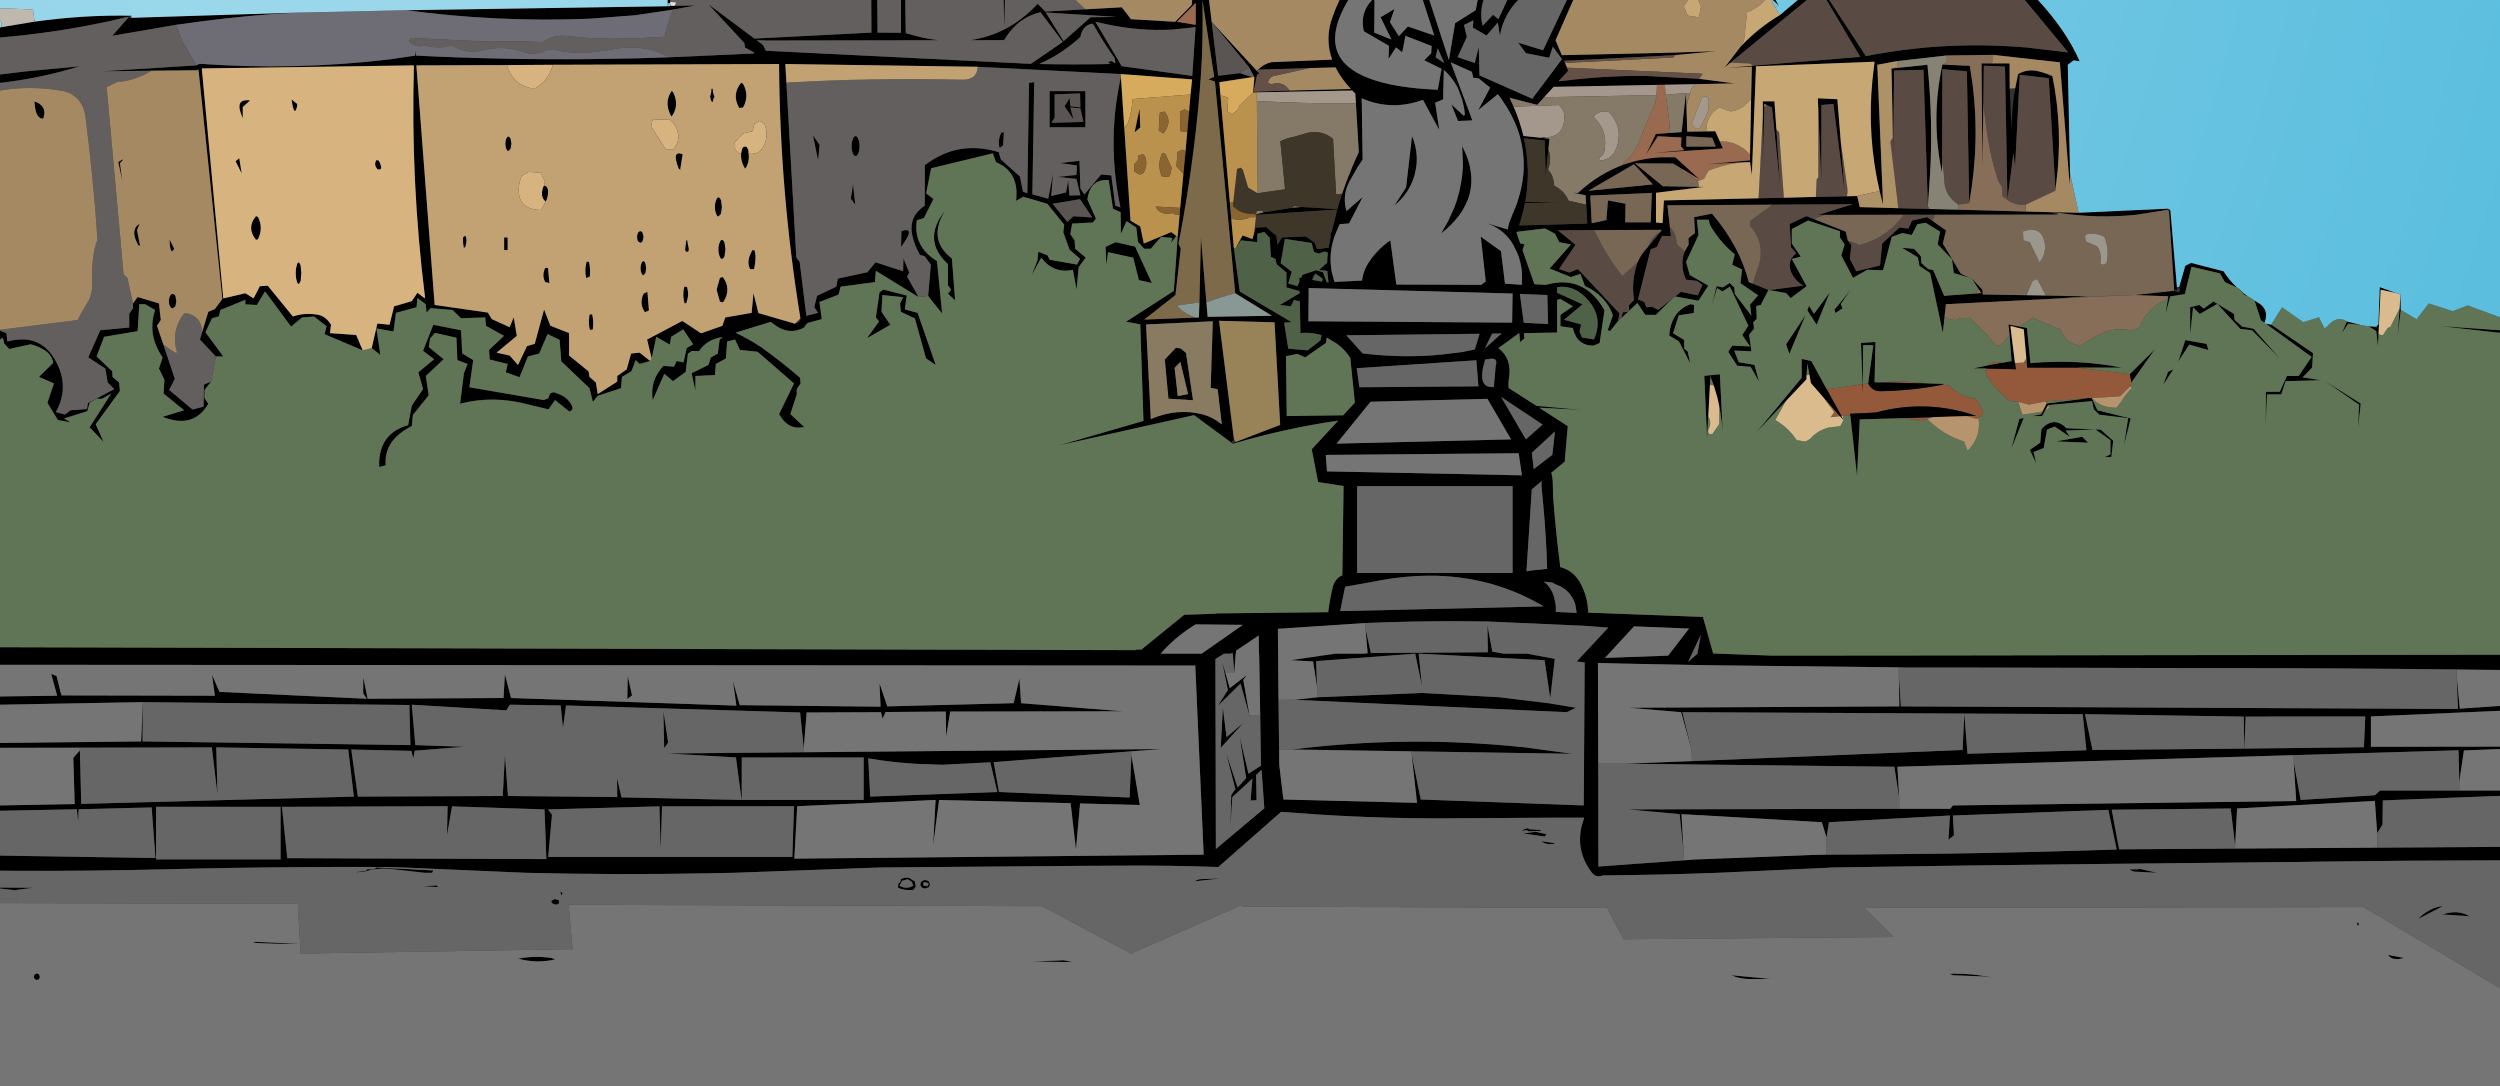 <?xml version="1.0" encoding="UTF-8" standalone="no"?>
<svg xmlns:xlink="http://www.w3.org/1999/xlink" height="356.3px" width="820.2px" xmlns="http://www.w3.org/2000/svg">
  <rect width="100%" height="100%" fill="#333333" stroke="none"/>
  <g transform="matrix(1.0, 0.0, 0.0, 1.0, 8.05, -116.0)">
    <path d="M673.4 236.6 L690.7 238.75 691.25 241.45 690.85 242.65 687.55 246.0 678.3 246.6 678.2 246.6 676.95 246.65 663.1 247.7 657.55 248.75 654.1 247.8 651.4 247.6 Q646.3 243.8 643.2 238.2 L643.55 236.9 653.3 237.15 653.05 235.15 653.2 235.1 655.9 234.95 656.9 235.05 657.05 236.6 673.4 236.6 M644.1 235.9 Q645.55 234.3 648.85 235.05 L644.1 235.9 M625.85 241.85 L608.2 241.45 615.5 241.1 625.85 241.85 M603.0 242.05 L603.1 244.7 603.1 242.0 604.85 241.8 Q606.05 244.3 608.9 244.35 619.25 244.15 629.1 242.25 L631.5 242.5 Q635.15 246.3 640.05 246.8 642.2 249.15 642.6 252.0 L641.05 253.15 640.45 253.45 637.3 252.5 640.3 252.45 Q624.0 246.85 607.3 251.35 L598.9 251.75 599.0 252.3 596.55 252.5 596.1 252.5 591.7 244.5 591.35 243.8 592.0 243.65 603.0 242.05 M624.25 253.45 L622.55 254.2 616.75 253.2 617.5 253.15 626.2 252.85 624.25 253.45 M590.35 246.6 L592.0 248.4 595.6 252.55 592.55 252.9 593.7 251.2 590.35 246.6" fill="#94593a" fill-rule="evenodd" stroke="none"/>
    <path d="M656.25 116.0 L660.55 116.0 Q664.85 120.6 668.5 125.85 671.85 130.7 674.25 136.1 L672.25 135.8 670.35 137.25 671.1 173.0 670.95 176.5 667.75 136.45 645.85 134.0 630.65 134.2 614.25 136.05 607.85 137.25 609.75 183.15 608.6 178.65 Q604.45 160.65 606.25 142.3 L606.95 136.25 568.05 137.75 566.7 173.4 566.1 169.2 563.9 169.25 551.55 169.9 566.1 168.6 566.1 166.65 566.45 148.55 566.7 137.85 558.6 138.25 567.1 137.55 602.25 134.65 591.2 116.0 592.1 116.0 604.1 134.4 Q630.65 129.2 657.5 131.65 L670.5 133.2 656.25 116.0 M812.15 224.35 L812.15 225.2 792.65 223.0 812.15 224.35 M812.15 330.8 L812.15 335.8 806.0 335.75 797.95 335.65 Q760.4 335.2 722.75 335.2 L696.0 335.15 635.0 335.0 623.7 335.0 617.1 335.0 614.9 334.95 556.8 334.3 546.8 334.15 523.8 333.7 520.35 333.6 516.2 333.5 516.3 366.55 516.35 400.3 544.45 398.25 547.65 398.0 586.35 396.5 591.2 396.4 600.9 396.35 631.2 396.05 Q658.85 395.65 686.4 394.7 L683.65 381.7 632.65 383.55 633.0 390.05 631.2 391.5 631.7 383.55 592.0 385.75 591.2 390.75 589.65 385.75 543.6 383.1 544.3 395.4 543.0 383.1 526.1 381.55 615.05 381.35 631.8 381.35 632.65 380.25 745.3 378.8 744.45 365.95 746.75 378.45 771.1 376.9 772.8 375.35 798.8 375.35 812.15 375.35 812.15 377.1 773.7 378.6 773.6 386.55 771.85 389.3 771.1 378.75 725.9 381.25 725.25 393.4 723.8 381.25 684.75 381.65 687.2 394.65 725.25 394.4 771.85 394.1 812.15 393.85 812.15 398.25 Q781.85 398.3 751.6 398.7 L745.6 398.8 742.5 398.8 681.0 399.45 Q637.05 399.9 593.15 400.6 L590.6 400.75 555.45 402.35 Q536.65 403.05 517.75 403.2 515.75 404.1 514.25 402.35 L514.15 402.2 Q508.9 395.25 510.85 387.05 L511.7 384.25 504.1 384.25 470.7 384.45 Q447.35 384.7 424.05 383.2 L412.25 382.35 391.65 400.45 Q376.15 399.9 360.45 400.0 L342.2 400.1 280.7 400.6 232.7 402.35 224.75 402.5 Q194.55 403.1 164.55 402.35 L120.55 400.45 Q104.8 400.35 89.0 400.5 67.5 400.65 46.0 401.2 21.85 401.8 -2.3 401.7 L-8.05 401.65 -8.05 396.7 42.95 397.5 41.7 380.9 17.75 381.5 17.6 385.6 17.15 381.5 -8.05 382.0 -8.05 380.25 16.45 379.8 16.0 364.65 18.15 362.2 18.6 379.75 108.05 377.35 106.2 361.9 62.9 361.2 63.3 376.65 61.45 361.2 18.15 361.3 -8.05 361.35 -8.05 359.75 38.25 359.25 38.8 346.35 38.7 359.25 126.6 360.45 126.25 347.3 38.8 346.35 -8.05 347.2 -8.05 344.5 10.7 344.25 8.75 337.1 10.5 337.8 12.1 344.15 62.45 344.25 61.5 337.35 63.95 343.0 112.3 345.25 111.1 343.45 111.15 338.2 112.55 345.25 157.15 345.0 157.6 337.2 159.6 345.0 233.55 347.5 232.4 339.4 234.65 347.35 280.85 347.85 280.5 340.2 283.05 347.75 324.5 346.7 326.4 338.65 326.95 346.7 360.25 349.35 303.7 349.45 302.35 357.6 302.25 349.45 282.5 349.6 281.5 351.8 281.0 349.65 256.6 349.75 255.65 361.5 254.45 349.75 177.65 347.45 176.65 354.8 175.9 347.45 159.2 347.2 158.05 349.05 127.05 347.2 128.2 360.45 144.3 361.0 128.0 362.3 127.55 364.8 126.9 362.35 107.2 361.9 109.35 377.35 156.9 377.15 157.6 363.8 158.6 377.15 194.45 377.5 194.4 371.3 195.85 377.6 235.25 378.45 233.4 364.5 210.9 363.2 255.65 362.8 373.1 361.75 363.05 362.5 317.95 366.05 319.7 375.85 362.55 377.65 363.15 363.8 365.9 380.1 346.3 379.6 344.95 394.7 343.2 379.5 300.05 378.45 298.1 393.25 298.9 378.45 253.5 380.5 252.55 397.7 386.85 396.4 384.1 334.35 -8.05 334.1 -8.05 328.35 364.5 329.3 364.8 329.1 366.45 329.1 380.45 317.7 390.75 317.35 390.85 317.25 427.7 316.85 427.75 316.5 Q428.25 312.5 429.2 308.6 429.45 307.55 430.1 306.6 430.9 305.3 432.35 304.75 L432.75 275.45 424.4 274.15 422.3 263.4 431.0 254.0 Q413.4 256.55 396.25 261.65 L397.35 261.0 411.95 255.4 410.1 221.75 391.9 221.25 396.75 259.85 396.05 261.3 383.7 252.2 339.45 262.1 367.1 254.1 366.05 222.4 361.4 221.55 377.05 211.45 378.35 193.4 378.95 186.5 379.15 184.2 380.2 173.05 380.9 165.6 382.55 147.0 383.05 142.05 359.75 140.3 312.4 137.9 249.6 137.0 249.95 143.1 253.2 200.5 254.3 201.9 256.5 219.6 260.35 218.65 259.1 216.8 260.0 213.05 266.3 210.05 266.85 207.4 276.55 205.3 279.2 202.05 288.25 205.0 288.35 200.75 290.25 205.45 289.55 206.75 293.3 213.45 279.3 204.85 279.0 208.55 267.75 210.05 267.05 212.65 260.8 215.1 261.55 220.7 256.95 221.95 Q256.5 222.0 256.2 222.45 255.8 222.8 255.8 223.45 251.0 226.05 246.35 222.75 L244.8 221.6 233.25 225.15 Q237.6 227.2 241.6 229.85 248.25 234.6 254.45 239.95 L254.6 241.8 253.35 243.65 253.35 245.4 251.25 251.85 255.8 256.1 Q251.15 257.1 248.4 253.15 L247.55 251.85 252.45 241.8 240.5 231.4 234.7 230.8 233.1 227.4 230.5 228.05 230.1 233.6 226.8 235.4 226.5 239.05 220.1 239.35 220.1 244.2 218.85 238.45 Q221.6 237.05 224.4 235.7 L225.15 233.3 227.45 232.0 228.05 227.4 229.1 226.6 Q224.0 227.2 221.3 231.15 L218.95 231.15 217.65 232.0 216.9 238.0 212.75 241.05 209.9 238.65 206.1 247.25 Q205.1 240.8 209.6 236.05 L213.05 236.3 213.95 234.45 216.2 234.9 217.25 230.2 219.35 228.95 216.1 224.05 212.15 226.5 211.7 229.05 207.25 226.5 205.75 233.6 204.25 227.4 215.8 221.3 221.95 225.35 228.95 222.9 229.9 220.15 238.55 218.65 239.15 212.15 240.75 218.7 252.75 222.2 254.05 221.75 Q254.6 221.2 254.55 220.45 247.8 179.1 247.55 137.0 L173.35 137.25 158.35 137.35 128.55 137.45 134.55 216.05 152.0 218.55 153.3 220.7 159.15 223.35 160.5 220.1 161.5 226.2 154.85 231.7 159.15 232.65 161.9 235.75 164.85 229.55 167.4 228.8 170.45 217.55 172.5 222.85 178.65 225.3 178.65 232.65 185.05 237.85 185.35 239.65 187.45 241.5 188.05 245.3 194.45 241.2 194.45 239.35 197.55 237.2 199.0 232.0 201.8 231.7 205.25 234.45 201.8 235.4 200.5 234.1 199.15 237.75 196.0 239.65 195.7 243.35 188.05 245.85 186.45 247.85 185.35 243.35 176.1 234.55 175.55 227.5 171.6 225.6 168.85 232.0 165.15 232.95 162.4 239.75 157.9 238.15 158.5 235.4 152.6 233.95 152.4 230.8 157.3 226.2 151.4 222.9 151.15 220.15 143.2 220.4 140.45 217.7 133.2 217.1 131.9 218.55 131.6 215.8 128.9 213.75 128.6 216.8 121.85 218.65 121.05 224.75 115.45 223.75 116.75 232.45 113.9 230.2 115.75 222.15 119.75 222.55 121.25 216.5 127.05 214.8 128.9 212.05 131.2 213.8 131.45 214.05 131.4 213.6 Q126.65 175.55 127.75 137.45 L58.15 138.45 65.2 213.9 72.45 212.2 75.15 213.9 77.2 209.9 79.8 209.75 88.05 219.85 Q91.55 218.6 95.5 219.15 98.2 219.4 99.85 221.55 L100.55 222.55 100.2 225.3 108.8 225.9 110.95 230.95 98.45 225.65 99.1 223.05 95.0 219.85 91.05 220.15 87.45 223.15 78.9 211.6 76.2 216.05 72.45 215.85 72.45 214.35 64.25 217.7 63.75 219.8 61.5 220.4 59.35 225.0 65.2 232.95 62.75 232.95 57.55 227.4 58.25 225.0 60.3 218.3 62.45 217.4 64.9 214.1 57.1 139.05 57.1 138.55 56.2 139.05 41.7 139.2 25.2 139.4 56.45 137.45 Q57.05 136.95 57.75 136.95 88.8 139.15 119.6 135.5 L128.15 134.25 128.35 132.55 128.45 134.25 Q156.8 135.65 185.05 135.4 L200.35 135.15 211.55 134.8 239.2 133.55 239.7 133.35 239.25 133.15 236.4 131.6 236.15 130.1 224.3 117.35 239.45 128.65 277.85 126.7 277.8 116.0 279.75 116.0 279.85 126.7 287.55 126.75 287.55 116.0 288.95 116.0 289.1 126.85 Q294.65 128.6 299.9 129.2 L243.75 129.3 240.2 129.2 242.3 130.75 243.2 132.65 330.15 136.95 340.65 129.75 333.3 120.0 Q325.95 121.75 321.7 128.65 321.5 128.8 321.45 129.15 L310.05 129.2 Q316.15 128.35 321.55 125.6 327.4 122.6 332.4 117.25 L334.9 119.8 348.05 119.05 360.0 118.4 363.0 122.3 377.5 123.15 382.9 117.65 383.1 116.0 388.6 116.0 389.5 123.3 391.6 140.85 398.75 140.0 402.85 141.3 397.25 142.15 397.05 142.2 392.0 142.95 392.35 147.25 395.45 182.55 395.9 187.75 396.75 197.4 398.7 211.65 415.7 221.7 413.25 221.85 414.6 230.4 420.95 230.95 425.2 227.65 425.5 225.95 424.05 225.6 422.5 225.3 Q420.55 225.05 418.6 225.3 L418.4 214.7 418.0 214.8 416.45 214.4 415.45 216.5 411.85 216.05 418.35 212.2 418.3 211.5 414.0 210.3 414.0 205.4 410.8 202.7 410.4 200.95 408.9 200.25 408.5 194.0 406.75 192.1 404.45 192.7 404.45 195.45 399.1 194.85 397.3 197.4 399.65 193.25 402.85 194.45 403.4 192.45 403.9 190.65 407.3 190.5 410.7 193.3 411.1 196.3 412.5 193.9 420.35 193.55 423.25 195.6 424.1 197.75 427.8 197.25 427.9 196.8 428.5 193.6 428.45 192.6 428.85 192.0 430.65 184.75 404.05 186.5 403.15 186.6 404.05 186.3 406.5 185.65 415.9 184.15 419.0 183.9 430.7 184.6 Q431.4 182.05 432.25 179.6 433.75 175.1 435.6 170.75 L436.75 168.1 437.75 165.95 436.8 149.95 436.6 146.7 435.6 145.7 404.3 146.3 403.05 146.35 403.5 141.35 401.7 138.0 389.6 123.3 404.25 139.2 405.2 140.2 404.35 140.2 404.35 140.55 403.2 146.1 415.0 145.7 435.15 145.2 Q431.9 141.7 430.1 138.1 L421.45 138.35 404.7 138.85 Q406.5 137.0 409.05 136.4 L429.0 135.55 Q426.5 128.65 429.15 121.45 430.2 118.6 431.4 116.0 L434.3 116.0 Q426.95 128.25 432.05 135.45 433.0 136.8 434.4 137.95 436.9 140.05 440.75 141.55 447.05 144.05 457.05 145.0 L460.05 145.25 463.65 145.45 464.9 138.6 459.2 135.75 461.5 133.5 461.65 131.1 453.05 127.75 452.0 133.15 449.95 131.55 447.5 135.35 447.65 131.05 439.4 126.25 Q438.0 120.25 442.1 116.0 L442.9 116.0 442.8 126.7 448.45 128.95 444.9 121.65 449.45 118.95 447.95 123.25 450.9 127.85 453.85 124.7 462.5 127.65 458.75 116.0 460.9 116.0 467.3 135.7 469.35 123.6 476.1 119.35 476.75 116.0 478.65 116.0 Q477.3 120.55 478.4 124.45 L481.8 120.85 483.55 122.3 486.45 116.0 490.05 116.0 Q488.55 117.45 487.35 119.3 484.75 123.25 484.05 127.75 L483.35 123.4 479.65 127.65 475.15 125.05 475.35 122.65 472.25 124.2 473.2 128.1 470.15 134.75 475.8 136.65 477.1 131.4 477.35 140.75 494.65 148.4 504.4 135.4 501.4 131.3 500.2 134.95 492.55 133.45 490.05 130.0 498.2 132.5 506.0 116.0 508.1 116.0 502.3 129.2 504.35 134.1 535.5 133.4 555.0 132.8 541.45 134.1 505.1 135.95 505.4 136.65 506.05 138.2 506.45 139.2 503.3 142.65 505.05 142.5 Q518.35 140.8 531.8 140.9 L549.35 141.85 560.95 143.35 548.85 143.6 501.65 144.5 498.55 147.9 496.3 150.4 487.65 148.2 487.2 148.05 487.25 148.2 488.55 151.0 Q490.6 155.75 491.75 160.6 L497.4 161.2 498.8 161.35 498.85 161.35 500.3 161.5 499.95 164.95 499.05 173.8 498.75 162.1 491.95 161.4 Q492.95 166.05 493.15 170.75 L493.2 171.3 Q493.35 176.7 492.35 182.25 L504.1 182.3 492.25 182.65 Q491.55 186.25 490.35 189.95 L512.7 189.35 512.35 183.15 512.15 180.05 508.0 179.25 509.65 179.3 Q516.65 172.8 524.95 169.9 530.6 167.95 536.85 167.6 L541.6 167.6 549.55 174.85 543.5 171.25 540.85 169.65 528.35 169.6 537.5 177.1 549.25 177.3 551.15 177.3 535.25 179.25 535.25 189.0 537.4 189.2 537.85 181.75 568.9 181.05 576.3 180.9 587.7 180.6 597.85 180.4 601.25 180.3 602.1 183.95 614.75 184.3 624.85 184.55 634.45 184.8 656.55 185.4 664.45 185.6 667.05 186.4 626.9 186.45 616.4 186.45 590.7 186.5 588.5 186.5 598.6 183.35 599.8 183.0 599.0 183.0 573.45 183.15 539.0 183.35 539.8 190.5 540.15 193.45 537.25 193.4 535.5 197.05 533.5 197.8 529.35 214.25 531.45 215.05 532.05 216.8 533.95 216.65 536.0 217.65 540.65 213.95 535.2 219.3 531.75 219.3 529.15 215.4 526.4 218.0 526.4 216.2 528.05 214.35 Q527.05 208.15 529.2 202.05 530.35 199.35 532.6 197.0 L536.55 192.2 537.15 191.4 514.9 191.5 503.05 191.55 508.85 196.3 503.45 204.25 506.8 205.4 509.65 204.3 523.25 218.8 522.85 221.3 520.2 224.6 519.4 224.3 521.1 219.45 Q519.9 216.0 517.35 213.5 515.05 211.2 511.95 209.85 L510.45 205.85 507.35 206.9 500.35 204.1 507.35 196.2 503.5 195.45 502.15 192.7 498.85 190.95 489.65 192.05 489.5 192.35 490.7 195.85 492.1 196.15 491.45 198.05 495.35 209.25 499.1 209.45 Q511.65 205.9 518.35 217.8 L516.75 228.55 514.7 229.4 Q509.3 229.4 507.95 223.6 L503.9 223.05 503.9 219.3 508.0 216.5 503.8 214.05 502.8 214.45 502.8 225.1 491.95 225.3 492.05 227.1 490.65 228.2 490.4 225.3 490.3 225.3 483.55 230.2 Q488.0 233.65 487.05 239.8 486.75 241.5 486.9 243.3 L496.05 249.15 510.55 250.45 496.9 249.75 506.3 255.8 505.3 267.45 500.9 271.1 Q501.4 272.85 501.4 275.0 L501.5 279.1 Q502.35 290.25 503.75 301.2 L503.8 302.05 Q508.45 303.2 510.8 308.0 512.35 311.05 512.8 314.45 L513.05 317.0 550.65 318.4 554.0 330.4 573.45 331.1 628.3 331.05 692.7 330.95 812.15 330.8 M812.15 347.6 L812.15 349.2 769.8 351.05 769.8 361.0 812.15 360.95 812.15 361.75 800.3 362.2 798.8 372.45 798.55 362.15 744.45 363.75 614.45 367.55 615.05 377.8 613.45 367.55 525.1 366.55 547.05 365.7 635.85 362.05 636.4 350.2 637.45 363.3 676.45 362.15 675.25 350.3 543.9 349.65 546.8 361.6 543.5 349.65 526.4 348.2 615.1 347.75 614.9 337.2 615.6 347.75 798.35 348.6 797.95 337.75 798.95 348.5 812.15 347.6 M-8.05 407.5 L-8.05 407.2 2.85 407.25 -2.6 407.95 -2.8 408.1 -8.05 407.5 M-8.05 227.4 L-8.05 224.45 -5.95 225.3 -5.65 228.05 Q5.8 224.95 10.8 235.55 14.6 243.5 10.25 251.2 L13.25 252.0 15.1 250.6 20.5 250.2 20.8 248.25 29.45 243.65 27.3 241.5 26.5 236.9 20.9 233.25 24.85 224.35 34.35 223.45 34.35 218.95 35.6 217.1 35.6 215.55 37.1 213.45 44.1 215.55 44.7 221.0 43.45 222.85 45.55 229.05 49.3 240.3 47.45 243.95 55.1 250.35 58.75 249.4 58.85 242.2 61.2 241.2 59.05 243.95 59.05 246.65 60.3 248.45 Q55.45 256.85 45.3 252.75 L52.35 250.6 45.6 245.1 45.9 240.6 44.1 236.9 45.3 233.25 Q40.15 225.8 42.85 217.7 L39.55 215.8 37.65 215.8 37.1 224.65 26.1 226.5 23.65 232.95 28.8 237.85 28.85 239.65 31.0 241.5 31.3 244.25 23.35 255.2 25.95 261.0 21.35 256.2 28.45 245.1 25.35 246.85 23.65 246.8 21.35 248.15 20.6 250.9 12.95 253.3 15.15 254.6 10.95 253.8 7.5 248.15 9.65 241.8 4.75 239.65 9.4 235.05 Q8.95 232.55 6.95 231.15 4.6 229.55 2.0 228.95 L-5.05 230.5 -6.7 228.65 -7.1 226.8 -8.05 227.4 M-8.05 143.2 L-8.05 140.45 0.15 139.45 18.05 137.75 Q5.25 141.7 -8.05 143.2 M-8.05 128.3 L-8.05 125.0 -7.55 124.9 3.3 123.1 Q19.35 120.85 35.05 121.15 L33.95 121.5 27.8 122.95 Q10.0 126.8 -8.05 128.3 M211.0 116.0 L211.85 116.0 211.85 116.65 211.8 117.1 211.3 117.1 210.95 116.8 211.0 116.0 M321.2 116.0 L321.65 116.0 321.45 125.45 321.2 116.0 M573.55 116.0 L574.5 116.0 575.5 117.8 573.55 116.0 M581.75 116.0 L584.75 116.0 559.7 136.55 557.75 138.15 563.05 131.25 Q568.7 125.2 575.9 120.95 L581.75 116.0 M644.7 136.8 L651.25 136.8 651.3 145.05 Q651.5 152.35 652.05 159.75 651.8 152.3 653.1 144.95 L654.05 140.3 Q657.4 138.35 661.3 139.55 663.3 140.05 665.3 141.0 668.9 158.55 666.5 176.6 L666.3 178.15 664.1 141.65 654.6 140.55 653.05 170.9 652.55 166.15 650.55 181.45 649.75 137.85 642.8 137.55 642.65 149.8 642.35 170.9 642.05 136.8 644.7 136.8 M667.15 185.8 L665.45 185.6 673.9 185.8 703.3 184.45 702.95 184.8 702.4 184.95 692.9 186.45 Q680.05 187.8 667.15 185.8 M703.55 185.35 Q703.4 184.8 704.0 184.95 L706.15 210.15 706.25 211.0 705.25 211.15 703.55 185.35 M779.2 217.25 L779.5 212.65 779.6 217.65 778.6 226.05 779.2 217.25 M777.95 212.1 L773.0 211.05 772.3 225.55 772.1 229.55 771.55 224.65 769.1 223.05 771.45 223.2 771.7 223.7 772.25 222.4 772.7 210.2 777.95 212.1 M766.6 222.65 L762.35 222.15 760.25 225.3 761.95 221.45 766.6 222.65 M737.1 222.5 L750.8 231.85 750.5 236.6 747.4 239.8 753.4 240.75 741.8 241.05 740.4 245.4 735.7 245.4 735.3 255.35 735.35 244.55 739.9 244.55 742.25 239.35 746.1 239.35 750.35 233.1 735.35 222.2 737.1 222.5 M734.9 221.9 L733.75 221.1 731.6 214.6 732.45 215.1 Q736.65 217.4 734.9 221.9 M729.35 213.15 L728.25 212.75 728.05 212.2 729.35 213.15 M725.9 210.35 L721.9 208.55 720.3 205.7 710.95 203.5 708.75 212.5 703.95 213.25 702.4 219.1 703.25 213.7 703.3 213.2 692.15 212.8 705.15 211.4 705.9 211.6 Q707.75 212.5 706.9 210.15 L708.9 203.2 710.8 202.25 721.45 205.0 Q723.35 208.0 725.9 210.35 M654.35 223.1 L656.95 223.6 658.1 235.15 Q673.25 233.75 688.15 236.6 L673.4 236.6 657.05 236.6 656.9 235.05 656.75 233.6 655.9 224.05 651.65 222.95 651.55 222.9 651.55 223.3 653.0 234.95 653.05 235.15 653.3 237.15 643.55 236.9 639.35 236.85 644.1 235.9 648.85 235.05 651.9 234.45 651.25 226.0 650.9 222.45 654.35 223.1 M690.7 238.75 L698.95 230.55 691.25 241.45 690.7 238.75 M678.2 246.6 L680.05 250.6 691.0 253.3 688.8 262.0 690.15 253.2 680.7 252.05 678.9 250.3 678.3 247.6 663.9 248.9 662.95 250.6 661.95 252.5 658.8 252.5 661.65 251.9 662.05 251.05 663.4 248.4 676.95 246.65 678.2 246.6 M629.9 220.1 L629.35 225.2 625.2 205.6 621.7 203.25 621.15 200.4 615.95 197.3 619.95 197.65 622.15 200.1 622.3 202.25 624.55 204.3 626.15 204.55 629.3 211.9 629.8 213.05 631.7 212.9 640.15 212.3 641.95 212.15 640.95 210.65 638.85 207.4 642.35 211.05 642.45 212.6 656.8 212.85 663.15 212.95 677.1 213.25 663.95 214.1 630.35 215.8 629.9 220.1 M638.05 207.1 L632.95 205.6 632.35 201.05 627.65 196.15 628.45 192.0 623.75 189.1 621.0 189.55 619.15 193.1 616.1 192.45 612.6 193.7 609.75 204.65 604.55 204.5 599.9 207.15 596.05 199.8 597.15 196.2 595.6 193.9 595.6 191.85 585.15 188.35 579.8 191.15 579.8 195.9 582.75 200.2 579.8 200.95 584.65 209.9 579.45 213.8 577.95 212.15 572.3 211.15 574.0 210.95 574.75 210.85 583.6 209.7 Q581.55 208.6 580.25 206.55 577.55 202.15 581.25 199.05 L579.55 197.15 579.1 189.5 584.6 186.9 587.0 187.85 597.5 192.0 598.2 194.95 599.35 196.35 598.85 200.9 600.95 205.0 608.75 203.1 609.45 195.9 615.1 190.65 618.05 191.0 619.25 188.35 624.2 187.25 625.85 188.4 630.4 191.6 629.35 195.9 635.25 205.8 638.05 207.1 M572.15 211.15 L569.6 216.05 568.15 216.4 568.3 220.6 567.15 221.7 567.4 223.85 565.8 225.8 566.55 231.25 560.9 231.0 562.4 234.85 567.55 235.7 569.05 241.2 566.3 236.35 561.9 236.0 558.95 231.4 560.25 229.4 566.1 229.65 563.55 225.9 565.55 222.85 559.5 210.05 557.05 211.6 555.3 210.5 553.55 216.05 555.15 209.85 557.15 210.3 559.45 208.85 560.95 210.35 561.1 212.45 566.55 219.55 566.1 215.95 568.75 212.9 562.95 208.9 563.5 204.4 560.25 202.85 561.1 199.45 Q557.2 196.25 554.5 192.25 L553.55 190.8 Q552.75 189.65 552.6 188.1 L548.65 188.1 549.2 193.1 545.1 201.95 546.35 206.25 552.4 209.7 549.2 214.65 541.55 213.25 543.45 211.75 548.95 212.9 550.5 209.45 548.7 208.15 545.1 207.75 Q543.35 204.0 544.2 199.9 L544.65 198.5 545.95 196.3 545.9 194.15 548.05 192.45 547.75 187.25 553.6 186.1 554.4 187.05 Q562.7 197.0 565.7 208.55 L567.0 209.05 572.15 211.15 M526.1 218.3 L523.8 220.4 524.4 218.45 526.1 218.3 M740.05 233.75 L730.8 224.35 726.95 223.9 719.4 215.7 713.65 219.0 711.45 216.8 710.5 225.75 710.5 216.8 713.5 216.05 714.95 217.25 718.15 214.9 724.9 219.0 725.05 220.9 727.55 223.15 731.3 223.85 740.05 233.75 M765.9 248.75 L754.65 240.95 766.45 248.4 765.6 256.55 765.9 248.75 M705.0 237.15 L701.65 242.25 703.25 238.0 705.0 237.15 M710.2 229.05 L706.6 234.6 708.9 227.6 715.85 228.8 716.5 230.85 710.2 229.05 M681.15 256.95 L685.25 260.6 684.65 265.9 682.45 266.0 684.35 265.05 684.35 260.4 679.4 256.9 669.65 257.25 671.05 259.3 666.05 255.95 663.55 256.9 662.45 263.0 659.1 264.3 660.0 268.05 657.9 263.6 661.3 261.25 661.7 256.8 662.85 255.65 Q666.5 252.95 669.9 256.5 L679.4 256.9 681.15 256.95 M677.0 261.25 L666.5 260.8 675.1 259.3 677.0 261.25 M655.9 253.15 L651.85 263.15 654.45 253.45 655.9 253.15 M678.45 362.05 L728.2 361.6 728.1 351.1 676.0 350.3 678.45 362.05 M728.25 361.6 L767.5 361.15 767.95 351.05 728.7 351.1 728.25 361.6 M793.8 415.85 Q798.55 414.45 802.15 416.6 L793.15 416.0 793.8 415.85 M775.45 429.3 L780.75 430.3 779.2 430.6 Q776.5 430.95 775.45 429.3 M793.45 413.25 L785.3 417.5 Q788.9 413.75 793.45 413.25 M765.5 419.8 L765.15 418.65 Q766.4 418.95 765.5 419.8 M693.9 401.05 L699.7 402.35 693.0 402.0 Q691.5 402.1 690.6 401.15 L691.0 401.2 693.45 401.2 693.9 401.05 M545.05 146.55 L545.05 146.75 545.25 151.45 545.5 159.2 551.8 159.1 554.7 159.05 556.2 162.4 557.2 164.7 533.9 166.25 544.5 165.25 543.45 163.95 543.6 161.1 535.85 160.7 531.95 166.75 535.2 159.95 539.35 159.65 543.65 159.35 545.05 146.55 M490.5 160.45 Q489.1 155.65 486.25 151.05 L484.4 148.25 483.35 146.9 476.95 152.1 480.85 144.75 477.05 141.7 475.3 141.5 474.85 139.55 467.9 136.45 475.0 155.5 470.3 155.7 468.1 150.25 472.15 153.95 472.55 153.7 472.3 151.55 471.65 148.65 470.3 145.05 470.1 144.65 Q468.4 141.3 465.65 138.95 L465.4 148.6 462.8 149.7 464.15 158.65 458.8 148.75 456.65 149.45 456.45 149.5 Q449.85 151.35 443.5 149.85 441.1 149.3 438.7 148.25 L439.0 168.35 437.4 170.75 434.75 175.4 Q433.65 177.45 433.3 179.55 432.85 182.35 433.7 185.25 L439.05 180.6 434.55 189.3 431.45 189.55 431.05 190.5 430.45 191.9 Q428.85 195.55 428.55 199.3 428.4 201.05 428.55 202.8 L428.85 205.1 429.75 208.5 438.8 208.05 Q439.15 205.3 440.45 203.0 L440.75 202.5 Q442.05 200.4 443.65 198.7 445.65 196.5 448.1 194.85 L450.05 209.35 477.9 209.45 479.4 208.35 477.75 193.65 484.4 198.4 485.7 209.05 491.2 209.45 491.3 207.35 491.25 205.45 491.25 205.2 Q490.95 202.05 489.8 199.15 L489.7 198.95 488.45 196.4 487.8 195.3 Q486.25 193.05 484.2 191.55 483.0 190.65 481.6 190.0 L479.6 189.2 486.65 191.3 486.7 190.7 487.0 189.35 487.45 188.1 489.65 182.7 489.8 182.2 Q491.65 176.6 491.85 171.2 L491.85 170.75 Q491.95 165.9 490.7 161.25 L490.5 160.45 M525.25 182.85 L525.15 188.95 533.5 188.95 533.9 179.3 513.7 180.15 514.15 189.25 518.95 188.2 519.5 181.75 525.25 182.85 M553.7 161.2 L545.2 160.7 545.2 164.1 554.85 164.1 553.7 161.2 M528.0 169.9 L513.05 178.6 534.25 176.5 528.0 169.9 M612.65 144.3 L612.5 138.45 613.2 138.4 624.3 137.25 Q626.2 155.45 625.15 173.4 L624.45 183.8 623.0 138.9 613.35 139.15 613.05 167.55 612.95 161.2 612.65 144.35 612.65 144.3 M629.6 137.2 L638.2 137.6 Q641.65 157.35 638.85 177.3 L638.0 182.65 637.25 139.4 629.2 138.7 629.1 169.3 629.1 172.75 Q625.35 155.0 629.2 137.25 L629.4 137.2 629.6 137.2 M595.9 162.8 L597.15 179.1 593.45 150.1 589.5 150.45 589.5 175.95 588.5 152.0 588.35 148.25 594.75 148.55 595.9 162.8 M570.3 153.95 L570.3 149.25 574.1 149.25 574.75 158.45 575.95 176.85 573.3 151.25 571.3 150.3 570.85 150.1 570.8 151.2 570.3 169.6 570.3 153.95 M378.05 123.15 L384.25 124.15 384.25 116.95 378.05 123.15 M384.2 124.9 L376.6 125.7 Q365.75 126.3 354.75 123.9 L351.3 123.15 352.6 125.25 359.95 137.7 383.1 140.9 384.2 124.9 M359.7 141.2 L360.8 157.8 362.85 188.4 366.05 190.3 367.2 195.9 376.2 192.15 377.85 193.4 376.15 195.7 376.6 194.05 372.85 193.75 369.5 197.6 367.35 197.6 365.3 195.35 364.75 190.65 361.55 188.55 359.7 192.7 359.6 185.6 357.1 184.5 355.7 175.1 Q349.65 174.55 348.7 181.45 L351.5 187.7 350.5 189.0 343.7 189.35 343.1 192.85 344.5 194.85 344.7 197.65 348.15 200.5 345.85 203.65 345.15 211.0 343.95 204.55 Q337.6 205.85 333.55 200.55 L330.4 206.3 332.3 201.5 332.6 198.6 335.6 199.75 336.3 201.2 345.3 202.8 346.3 200.9 342.85 197.9 340.8 192.25 341.1 189.7 335.55 182.85 327.65 180.55 325.3 181.9 Q326.15 175.1 322.35 171.5 320.9 170.1 318.7 169.2 L317.7 166.3 297.45 171.2 295.8 179.45 298.2 181.3 295.05 187.55 292.75 188.25 Q291.45 196.8 299.35 201.65 L301.05 218.85 296.45 213.1 297.35 202.85 295.35 200.1 293.75 199.6 Q291.85 196.35 291.15 192.7 290.15 186.95 295.35 183.45 L295.35 170.2 Q306.2 161.85 319.55 165.9 L319.6 165.9 320.3 168.3 326.6 173.95 327.55 178.85 329.0 179.4 329.55 143.2 331.25 142.95 330.65 179.75 335.85 181.2 337.45 172.9 336.85 180.3 341.7 179.15 342.4 175.1 342.8 180.15 346.4 180.05 345.1 174.7 338.95 174.05 345.1 173.4 345.3 170.3 339.75 169.5 346.1 168.75 346.4 177.8 347.7 179.85 353.2 173.25 356.55 173.55 357.85 183.45 359.55 184.05 Q357.35 173.8 357.3 163.65 357.2 152.4 359.7 141.2 M397.2 212.2 L392.75 165.6 390.55 142.75 388.4 142.05 390.3 141.2 386.45 116.1 Q386.75 128.35 385.95 140.7 385.1 152.9 383.55 165.1 381.6 180.6 378.6 196.0 L379.35 197.5 377.6 212.8 367.35 220.85 384.2 220.2 385.3 220.15 385.45 215.2 385.95 193.85 387.75 215.2 388.15 219.95 409.25 219.6 397.2 212.2 M358.4 121.55 L335.05 120.1 340.9 129.5 349.75 121.65 358.4 121.55 M357.65 135.1 Q353.7 129.5 350.5 123.75 347.15 124.15 346.4 128.15 340.4 133.65 332.9 137.0 344.6 137.25 356.35 137.0 354.8 136.4 356.55 136.0 L357.85 136.8 357.8 135.85 357.65 135.1 M337.95 146.95 L337.95 154.6 336.9 156.3 347.4 156.0 346.4 151.55 343.1 151.25 344.15 155.2 341.2 150.85 342.85 148.25 343.1 150.85 346.4 151.25 346.3 146.65 337.95 146.95 M348.05 145.9 L348.05 157.75 336.3 157.75 336.3 145.9 348.05 145.9 M344.15 186.95 L350.3 187.35 346.3 181.35 337.3 182.85 342.1 188.8 344.15 186.95 M364.35 196.9 L369.85 208.85 365.6 207.9 363.75 200.55 355.5 198.75 354.9 202.85 354.65 197.0 357.95 195.45 364.35 196.9 M366.05 157.8 L364.2 159.4 365.8 151.7 366.05 157.8 M463.65 131.85 L462.95 134.8 465.8 136.7 463.65 131.85 M413.5 194.4 L412.1 202.35 415.75 205.15 414.6 209.0 417.6 209.9 418.25 208.5 418.2 207.1 418.8 207.2 419.3 206.15 423.8 204.65 426.0 205.3 427.15 208.4 427.65 208.75 427.8 208.75 427.4 204.9 424.7 204.55 427.35 202.25 Q427.4 200.55 427.6 198.9 L426.55 198.5 424.55 199.2 423.05 198.65 422.25 195.7 413.5 194.4 M474.2 170.75 Q475.45 176.4 473.5 181.55 L473.25 182.1 472.75 183.2 471.7 185.15 470.75 186.55 Q468.95 188.95 466.45 191.2 L464.75 192.6 467.0 188.65 469.2 183.8 469.35 183.3 469.8 182.1 469.95 181.6 Q471.6 176.3 471.9 170.75 L471.9 170.1 471.65 163.95 Q473.35 167.15 474.1 170.2 L474.2 170.75 M456.6 170.75 L456.1 173.25 Q454.4 179.35 449.45 183.4 L453.25 177.5 455.2 160.7 455.4 161.15 455.75 162.05 Q456.95 165.6 456.75 169.25 L456.6 170.75 M462.45 232.55 L463.85 232.4 465.2 232.3 471.65 231.5 475.8 230.65 477.4 225.5 433.65 226.0 439.0 231.95 Q450.4 233.35 461.7 232.6 L462.45 232.55 M479.2 233.95 Q476.25 243.55 482.05 242.95 L482.65 236.05 Q483.45 233.65 481.3 233.65 L479.2 233.95 M479.1 230.3 L484.6 225.4 481.5 225.45 479.1 230.3 M476.3 234.2 L437.05 236.8 437.95 243.05 477.0 242.75 476.3 234.2 M422.5 207.8 L422.25 207.8 425.7 208.4 425.85 207.4 423.6 205.8 Q423.2 205.75 422.9 206.4 422.5 207.0 422.5 207.8 M421.2 221.4 L488.05 221.85 488.2 212.3 421.3 210.5 421.2 221.4 M420.15 233.25 L417.6 232.1 413.85 232.85 414.1 252.5 432.6 252.25 436.45 248.1 434.95 233.4 Q432.95 230.35 430.3 228.6 L427.3 226.8 427.2 226.75 427.0 228.5 420.15 233.25 M427.3 270.65 L491.25 271.95 490.2 264.7 426.9 265.25 427.3 270.65 M430.45 261.55 L487.7 260.15 479.95 246.85 441.6 247.8 430.45 261.55 M381.05 231.8 L383.35 247.3 375.3 246.8 374.1 233.95 377.75 230.1 379.35 230.35 381.05 231.8 M381.75 245.3 L379.2 234.7 377.3 236.7 378.35 245.95 381.75 245.3 M389.15 243.25 L389.85 221.4 367.95 222.45 369.5 253.5 Q378.15 249.75 386.7 252.0 390.0 252.95 392.8 255.25 L391.45 243.7 389.15 243.25 M373.05 330.45 L386.2 330.45 399.7 321.0 384.2 320.85 Q378.5 324.3 374.0 329.05 L373.95 329.1 373.05 330.1 372.7 330.45 373.05 330.45 M405.4 350.8 L405.05 330.45 405.0 330.45 404.9 324.5 397.5 329.45 397.4 330.45 397.35 330.45 396.9 336.8 396.4 330.45 396.3 330.45 396.25 330.15 395.75 330.45 393.55 330.45 390.7 332.2 390.85 394.55 406.75 381.2 405.85 368.55 404.05 370.25 404.2 378.5 402.25 378.65 402.85 371.45 396.25 377.5 395.6 387.6 395.9 376.8 397.25 374.9 394.25 363.2 398.0 374.35 400.8 371.3 398.65 357.6 401.55 369.85 405.65 367.2 405.4 350.8 M394.0 336.8 L395.4 341.8 400.95 337.5 399.85 339.1 401.9 350.8 398.95 340.25 391.5 347.6 394.8 342.4 392.95 333.3 394.0 336.8 M394.35 357.85 L399.95 353.1 392.45 361.35 393.15 348.2 394.35 357.85 M455.1 363.65 L458.05 378.3 511.55 380.25 511.85 333.35 509.25 333.0 519.6 321.9 511.45 321.3 480.05 319.9 479.95 319.9 471.0 319.8 Q455.45 319.75 439.95 320.4 L411.2 322.3 411.4 345.6 411.6 361.9 411.65 366.9 413.0 378.3 456.85 379.4 455.1 363.65 M439.95 322.3 L441.7 330.25 480.1 330.0 479.95 321.15 481.55 329.8 485.3 330.45 492.85 330.45 502.05 332.15 500.55 345.1 498.7 332.6 457.4 330.45 458.45 341.1 456.25 330.45 423.75 332.9 424.05 341.4 422.75 333.0 415.25 332.6 430.05 330.45 439.55 330.45 440.65 330.3 439.95 322.3 M424.35 344.75 L458.45 343.35 483.8 344.75 500.25 346.75 509.0 348.2 505.95 349.65 416.55 345.6 424.35 344.75 M415.85 361.9 Q453.7 357.15 491.75 361.15 L492.25 361.2 507.8 363.3 455.1 362.5 415.85 361.9 M431.6 316.5 L498.4 314.95 Q482.35 305.45 463.35 304.9 453.3 304.65 442.45 306.85 L433.25 308.5 431.65 316.45 431.6 316.5 M437.2 304.0 L488.2 304.0 488.2 275.5 437.2 275.5 437.2 304.0 M629.5 214.55 Q630.55 213.95 629.6 214.4 L629.5 214.55 M608.2 241.45 L625.85 241.85 629.95 241.95 629.1 242.25 Q619.25 244.15 608.9 244.35 606.05 244.3 604.85 241.8 L606.55 229.25 603.2 229.2 603.1 242.0 603.1 244.7 603.0 242.05 602.5 228.5 607.25 228.2 606.95 241.4 608.2 241.45 M617.5 253.15 L602.1 253.6 601.2 272.1 599.0 252.3 598.9 251.75 607.3 251.35 Q624.0 246.85 640.3 252.45 L637.3 252.5 626.2 252.85 617.5 253.15 M596.25 252.8 L596.75 253.85 595.6 252.55 592.0 248.4 590.35 246.6 586.05 241.65 585.6 239.0 584.9 235.3 584.65 239.1 584.6 240.45 577.85 247.6 568.3 257.7 583.05 239.95 583.05 233.75 586.2 234.45 591.7 244.5 596.1 252.5 596.25 252.8 M587.95 222.55 L584.9 217.8 585.45 216.35 587.1 218.95 592.25 211.95 587.95 222.55 M596.45 217.15 L594.1 218.7 593.3 215.65 593.85 217.55 599.15 211.05 595.85 215.8 596.45 217.15 M577.95 228.95 L584.35 219.3 579.0 232.1 577.95 228.95 M547.65 218.7 L542.7 219.45 540.85 225.35 544.45 227.5 544.5 230.35 545.65 231.35 546.5 235.25 542.75 227.95 539.6 226.1 Q540.15 218.15 546.6 215.8 L547.75 216.05 547.65 218.7 M556.0 249.25 L555.35 246.3 554.2 242.45 553.1 239.5 552.95 242.3 552.4 252.65 552.0 259.65 551.1 239.3 556.2 238.8 557.15 257.65 Q556.75 253.2 556.0 249.25 M491.85 221.9 L499.85 222.3 499.6 212.8 490.6 212.45 491.85 221.85 491.85 221.9 M502.8 210.2 L502.8 212.05 511.15 215.85 505.1 220.9 510.7 222.45 510.15 224.75 511.0 226.75 514.9 227.35 Q518.05 220.3 513.0 214.5 508.6 209.35 502.8 210.2 M498.05 255.3 L484.45 246.25 492.55 260.15 498.05 255.3 M495.15 269.9 L501.25 265.2 502.1 257.55 494.5 264.55 495.15 269.9 M497.75 273.8 L494.5 276.55 492.75 303.4 493.0 303.4 493.55 303.3 494.1 303.2 499.25 302.65 499.55 302.65 499.5 301.9 499.4 298.35 Q498.9 287.3 497.75 276.3 497.6 274.95 497.75 273.8 M546.1 322.2 L528.05 321.5 518.5 331.85 539.25 331.1 546.1 322.2 M549.95 324.25 L545.8 333.15 548.85 330.45 549.95 324.25 M507.5 311.7 L506.9 310.75 Q505.2 308.75 502.5 307.8 L501.15 307.1 498.4 306.8 Q500.7 308.5 501.7 311.5 L502.2 313.65 Q502.5 315.1 502.35 316.75 L509.2 317.1 509.2 316.9 508.85 314.8 508.7 314.0 508.0 312.4 507.5 311.7 M495.65 388.85 L498.9 389.6 Q499.05 389.55 499.25 389.75 L499.05 390.05 498.75 390.45 491.75 389.45 495.65 388.9 495.65 388.85 M493.1 387.7 L493.5 387.9 493.55 388.05 497.6 388.3 497.3 388.6 493.35 388.75 493.1 388.55 493.05 388.35 491.05 388.6 492.05 388.05 493.05 387.75 493.1 387.7 M498.1 392.05 L501.9 392.6 502.05 392.75 Q499.45 393.4 497.6 391.95 L498.1 392.05 M211.15 118.05 L211.4 118.05 211.9 117.9 212.0 117.9 213.3 117.9 220.1 117.8 212.8 119.15 200.35 121.0 185.3 122.15 185.05 122.15 Q154.95 123.35 125.2 119.35 L210.95 118.05 211.15 118.05 M212.75 146.2 Q214.95 150.4 212.35 154.2 L212.0 153.85 Q209.75 149.45 212.35 145.8 L212.75 146.2 M225.75 145.1 Q225.8 146.35 226.2 147.35 L226.35 147.7 Q225.9 148.55 225.75 149.5 225.15 149.3 225.05 148.15 L224.9 147.7 Q225.35 146.55 225.35 145.25 225.35 145.0 225.75 145.1 M235.75 143.5 Q237.9 147.5 235.7 151.3 L234.45 151.4 Q231.95 146.95 235.1 143.15 L235.75 143.5 M170.4 176.9 Q171.9 177.0 171.75 179.45 171.65 180.85 171.0 182.15 169.0 180.6 170.2 177.3 L170.4 176.9 M202.05 191.85 Q202.5 191.85 202.8 192.45 L203.1 193.75 202.8 195.15 202.05 195.7 201.25 195.15 Q200.95 194.5 200.95 193.75 200.95 193.0 201.25 192.45 201.55 191.85 202.05 191.85 M235.1 166.3 L235.4 164.95 Q235.6 164.3 236.1 164.1 L236.85 164.15 237.45 165.1 237.55 166.4 Q237.9 169.15 236.55 171.2 L236.4 171.3 Q234.9 169.05 235.1 166.3 M215.9 166.6 L215.1 171.75 214.6 171.3 Q212.2 165.15 215.9 166.6 M217.65 196.3 Q218.45 199.25 216.9 198.45 216.65 197.95 216.75 197.6 217.25 192.45 217.65 196.3 M228.8 183.9 L228.5 186.1 227.65 187.05 Q227.2 187.0 226.9 186.1 226.5 185.2 226.5 183.9 226.5 182.6 226.9 181.7 227.2 180.75 227.65 180.75 228.1 180.75 228.5 181.7 L228.8 183.9 M229.65 195.6 L229.95 197.8 229.65 200.05 Q229.25 200.95 228.8 200.95 228.35 200.95 228.05 200.05 227.65 199.1 227.65 197.8 227.65 196.5 228.05 195.6 228.35 194.7 228.8 194.7 229.25 194.7 229.65 195.6 M271.35 163.95 Q271.35 162.55 271.75 161.65 272.1 160.65 272.65 160.65 273.15 160.65 273.55 161.65 273.95 162.55 273.95 163.95 273.95 165.3 273.55 166.3 273.15 167.2 272.65 167.2 272.1 167.2 271.75 166.3 271.35 165.3 271.35 163.95 M260.35 168.6 L258.65 160.35 260.85 163.55 260.35 168.6 M271.8 176.4 L272.55 183.15 271.1 181.2 271.8 176.4 M321.3 159.4 L321.05 163.7 319.9 164.55 Q319.2 162.1 320.45 159.5 L321.3 159.4 M300.85 187.2 Q297.05 195.3 304.25 200.8 L305.3 214.5 302.95 212.35 304.0 211.05 302.95 209.6 302.95 202.65 Q294.35 194.75 301.95 185.2 L300.85 187.2 M287.55 197.0 L287.7 191.8 Q290.25 191.0 290.15 192.3 290.15 193.6 287.55 197.0 M49.65 124.15 L28.8 127.75 34.0 121.8 35.05 121.85 88.65 120.15 Q73.45 121.0 58.45 122.95 L49.65 124.15 M31.3 169.5 L32.05 175.25 30.75 169.15 Q33.6 167.35 31.3 169.5 M6.15 154.9 Q3.55 155.1 3.25 149.25 L3.75 149.5 4.2 149.65 Q7.4 151.25 6.15 154.9 M36.9 191.55 L37.9 196.6 37.35 196.5 Q34.45 191.4 37.75 189.4 L36.9 191.55 M70.45 167.9 L71.25 172.95 69.25 168.9 70.45 167.9 M71.6 154.75 L71.4 154.3 Q68.75 148.25 74.0 148.95 L71.6 151.1 71.6 154.75 M47.6 194.6 L49.1 197.6 Q47.95 199.8 47.65 196.0 L47.6 194.6 M76.6 187.2 Q78.4 190.85 76.6 194.45 L75.95 194.7 Q72.75 190.7 75.95 186.9 L76.6 187.2 M116.2 168.7 Q116.8 169.65 117.0 170.8 L117.0 171.3 116.6 171.6 115.9 171.6 Q114.5 170.2 115.35 168.7 L115.45 168.5 116.2 168.7 M89.45 150.8 Q88.5 154.85 87.6 148.65 L89.45 150.1 89.45 150.8 M158.05 161.5 Q158.35 160.8 158.75 160.8 159.1 160.8 159.45 161.5 L159.75 163.15 159.45 164.85 158.75 165.55 Q158.35 165.55 158.05 164.85 157.75 164.15 157.75 163.15 157.75 162.15 158.05 161.5 M158.5 193.9 L158.5 198.05 157.35 198.05 157.35 193.9 158.5 193.9 M143.85 194.4 L143.85 193.9 144.45 193.4 144.65 193.3 Q145.25 194.75 144.8 196.35 L144.65 196.85 144.15 197.45 Q143.8 195.9 143.85 194.4 M134.65 225.2 L133.05 227.1 132.6 229.85 137.5 233.85 131.65 239.35 132.6 245.7 127.4 252.15 127.05 255.8 Q117.8 260.4 118.5 268.65 L116.35 269.2 116.35 267.2 Q116.9 258.0 125.85 255.5 L127.05 249.05 130.75 243.65 129.2 238.15 134.4 233.85 130.75 231.1 134.1 222.55 143.2 224.35 143.6 231.95 147.2 234.15 145.95 243.05 170.35 247.25 171.9 246.65 Q171.95 246.15 172.15 245.85 172.25 245.25 172.65 245.0 173.1 244.7 173.75 244.7 L175.95 245.55 Q178.25 246.6 179.45 248.9 180.4 250.5 178.7 251.0 L174.05 247.25 171.9 250.3 165.45 248.75 Q153.85 245.6 142.9 248.45 L144.15 238.45 145.35 235.4 142.0 234.15 141.7 226.8 134.65 225.2 M90.6 203.2 L90.8 205.6 90.6 208.15 Q90.25 209.1 89.9 209.15 89.5 209.1 89.3 208.15 88.95 207.05 89.0 205.6 88.95 204.15 89.3 203.2 89.5 202.1 89.9 202.1 90.25 202.1 90.6 203.2 M49.8 214.8 L49.5 216.5 48.6 217.15 Q48.05 217.15 47.75 216.5 47.35 215.8 47.35 214.8 47.35 213.8 47.75 213.1 48.05 212.4 48.6 212.45 49.1 212.4 49.5 213.1 L49.8 214.8 M138.6 390.0 L138.8 380.5 84.45 380.7 86.2 397.55 171.2 397.85 170.6 381.55 140.25 380.55 138.6 390.0 M43.15 380.7 L43.15 397.95 84.0 397.95 84.0 380.7 43.15 380.7 M288.25 213.5 L281.45 212.8 281.15 218.3 284.05 222.55 276.4 226.95 280.35 221.45 279.3 220.15 280.5 211.9 281.75 211.0 289.45 212.95 288.8 217.5 293.0 218.65 298.95 235.75 295.75 233.55 292.1 220.45 287.5 218.3 287.25 215.55 288.25 213.5 M237.9 199.95 L238.75 198.05 239.5 198.15 Q240.2 200.4 239.35 204.3 L238.05 204.3 Q237.05 202.25 237.9 199.95 M229.1 206.9 Q231.95 210.75 229.35 214.95 L229.1 215.2 228.15 214.95 227.05 211.05 228.15 207.15 229.1 206.9 M216.55 210.0 L217.35 210.15 Q218.1 212.6 217.25 214.95 217.15 215.2 217.2 215.4 L216.55 215.55 Q215.8 213.05 216.4 210.3 L216.55 210.0 M203.7 205.6 L203.05 206.3 Q202.65 206.3 202.4 205.6 202.1 204.9 202.1 204.0 202.1 203.1 202.4 202.4 202.65 201.7 203.05 201.7 203.4 201.7 203.7 202.4 L203.95 204.0 203.7 205.6 M204.85 217.85 L203.55 218.45 Q201.55 215.55 203.1 212.35 L204.35 211.75 204.85 217.85 M185.2 201.95 Q185.65 204.0 185.5 206.3 185.4 206.55 185.45 206.75 L185.05 206.9 184.3 207.25 Q183.65 204.7 184.35 202.2 L184.45 201.8 185.05 201.9 185.2 201.95 M186.2 219.1 Q186.8 221.35 186.45 223.85 L186.35 224.15 186.2 224.2 185.45 224.15 Q184.95 222.05 185.3 219.8 L185.3 219.3 185.9 219.1 186.2 219.1 M170.7 204.15 L171.0 203.85 171.75 204.0 172.2 208.85 170.85 208.55 Q169.7 206.55 170.7 204.15 M197.9 337.8 L199.3 344.15 197.75 345.3 197.9 337.8 M173.05 383.3 L171.8 397.15 251.9 397.15 252.45 380.5 209.15 380.55 208.7 394.7 208.3 380.55 171.75 381.55 173.05 383.3 M211.15 359.6 L209.85 361.45 209.6 349.2 211.15 359.6 M235.3 378.45 L275.3 378.45 275.3 364.5 235.3 364.5 235.3 378.45 M277.45 377.35 L319.15 375.85 316.85 366.1 301.25 366.9 292.6 366.6 Q284.65 366.15 276.8 364.8 L277.45 377.35 M174.1 411.0 L174.1 410.95 175.1 411.3 175.35 411.55 175.35 412.25 175.1 412.55 174.6 412.75 Q173.4 412.85 172.75 411.85 173.2 411.1 174.1 411.0 M175.75 408.55 Q177.0 408.95 176.1 409.7 L175.75 408.55 M287.35 405.35 L287.5 404.45 Q288.75 403.75 290.15 404.0 L292.1 405.2 292.4 406.9 291.6 407.95 Q288.55 408.25 286.55 407.2 L286.7 405.9 287.35 405.35 M287.95 404.95 L287.05 406.6 Q289.3 407.9 291.55 406.6 L291.15 405.35 289.8 404.45 287.95 404.95 M295.5 405.45 L295.0 405.45 Q294.8 405.8 294.85 406.1 L294.85 406.5 296.15 406.8 296.65 406.1 Q296.55 405.55 295.5 405.45 M294.35 405.2 Q294.8 404.75 295.5 404.75 296.2 404.75 296.65 405.2 L297.1 406.1 296.65 407.1 295.5 407.5 Q294.8 407.5 294.35 407.1 293.9 406.65 293.9 406.1 293.9 405.55 294.35 405.2 M172.95 430.3 L174.1 430.75 Q168.05 432.2 161.95 430.5 167.45 429.5 172.95 430.3 M135.7 407.05 L130.8 406.75 135.2 406.5 135.7 407.05 M134.05 401.55 L133.95 401.9 133.8 402.2 133.7 402.35 131.35 402.35 120.55 401.15 Q115.9 400.6 111.45 402.0 L108.8 402.2 108.8 402.15 109.0 402.05 111.75 401.75 112.25 401.45 112.45 401.2 112.7 401.15 Q114.6 401.5 115.45 400.6 L133.6 401.55 134.05 401.55 M566.25 437.2 Q562.85 437.25 559.95 435.95 L573.05 437.2 566.25 437.2 M642.6 436.35 L632.7 435.95 631.55 435.5 Q638.45 435.25 645.55 436.7 L642.6 436.35 M4.05 435.4 Q4.45 435.4 4.75 435.7 L5.05 436.5 4.75 437.25 4.05 437.55 3.4 437.25 Q3.05 436.95 3.05 436.5 3.05 436.0 3.4 435.7 3.65 435.4 4.05 435.4 M75.0 425.3 L75.75 425.0 90.3 425.65 Q81.7 425.75 75.0 425.3 M385.5 404.45 L392.5 404.2 383.8 405.15 Q384.6 404.75 385.5 404.45 M340.95 431.05 L343.8 431.65 330.65 431.45 340.95 431.05" fill="#000000" fill-rule="evenodd" stroke="none"/>
    <path d="M812.15 220.1 L812.15 224.35 792.65 223.0 812.15 225.2 812.15 330.8 692.7 330.95 628.3 331.05 573.45 331.1 554.0 330.4 550.65 318.4 513.05 317.0 512.8 314.45 Q512.35 311.05 510.8 308.0 508.45 303.2 503.8 302.05 L503.75 301.2 Q502.35 290.25 501.5 279.1 L501.4 275.0 Q501.4 272.85 500.9 271.1 L505.3 267.45 506.3 255.8 496.9 249.75 510.55 250.45 496.05 249.15 486.9 243.3 Q486.75 241.5 487.05 239.8 488.0 233.65 483.55 230.2 L490.3 225.3 490.4 225.3 490.65 228.2 492.05 227.1 491.95 225.3 502.8 225.1 502.8 214.45 503.8 214.05 508.0 216.5 503.9 219.3 503.9 223.05 507.95 223.6 Q509.3 229.4 514.7 229.4 L516.75 228.55 518.35 217.8 Q511.65 205.9 499.1 209.45 L495.35 209.25 491.45 198.05 492.1 196.15 490.7 195.85 489.5 192.35 489.65 192.05 498.85 190.95 502.15 192.7 503.5 195.45 507.35 196.2 500.35 204.1 507.35 206.9 510.45 205.85 511.95 209.85 Q515.05 211.2 517.35 213.5 519.9 216.0 521.1 219.45 L519.4 224.3 520.2 224.6 522.85 221.3 523.8 220.4 526.1 218.3 526.4 218.0 529.15 215.4 531.75 219.3 535.2 219.3 540.65 213.95 541.55 213.25 549.2 214.65 552.4 209.7 546.35 206.25 545.1 201.95 549.2 193.1 548.65 188.1 552.6 188.1 Q552.75 189.65 553.55 190.8 L554.5 192.25 Q557.2 196.25 561.1 199.45 L560.25 202.85 563.5 204.4 562.95 208.9 568.75 212.9 566.1 215.95 566.55 219.55 561.1 212.45 560.95 210.35 559.45 208.85 557.15 210.3 555.15 209.85 553.55 216.05 555.3 210.5 557.05 211.6 559.5 210.05 565.55 222.85 563.55 225.9 566.1 229.65 560.25 229.4 558.95 231.4 561.9 236.0 566.3 236.35 569.05 241.2 567.55 235.7 562.4 234.85 560.9 231.0 566.55 231.25 565.8 225.8 567.4 223.85 567.15 221.7 568.3 220.6 568.15 216.4 569.6 216.05 572.15 211.15 572.3 211.15 577.95 212.15 579.45 213.8 584.65 209.9 579.8 200.95 582.75 200.2 579.8 195.9 579.8 191.15 585.15 188.35 595.6 191.85 595.6 193.9 597.15 196.2 596.05 199.8 599.9 207.15 604.55 204.5 609.75 204.65 612.6 193.7 616.1 192.45 619.15 193.1 621.0 189.55 623.75 189.1 628.45 192.0 627.65 196.15 632.35 201.05 632.95 205.6 638.05 207.1 638.85 207.4 640.95 210.65 640.15 212.3 631.7 212.9 Q630.4 212.55 629.3 211.9 L626.15 204.55 624.55 204.3 622.3 202.25 622.15 200.1 619.95 197.65 615.95 197.3 621.15 200.4 621.7 203.25 625.2 205.6 629.35 225.2 629.9 220.1 633.25 221.1 634.85 220.45 638.2 220.25 Q642.95 224.65 647.0 229.5 L648.55 229.1 651.25 226.0 651.9 234.45 648.85 235.05 Q645.55 234.3 644.1 235.9 L639.35 236.85 643.55 236.9 643.2 238.2 Q646.3 243.8 651.4 247.6 L654.1 247.8 655.45 252.05 662.05 251.05 661.65 251.9 658.8 252.5 661.95 252.5 662.95 250.6 664.25 249.75 663.9 248.9 678.3 247.6 678.9 250.3 680.7 252.05 690.15 253.2 688.8 262.0 691.0 253.3 680.05 250.6 678.2 246.6 678.3 246.6 Q681.2 249.9 686.4 249.75 L688.0 247.6 Q689.4 245.25 691.4 243.25 L690.85 242.65 691.25 241.45 698.95 230.55 690.7 238.75 673.4 236.6 688.15 236.6 Q673.25 233.75 658.1 235.15 L656.95 223.6 654.35 223.1 658.85 220.3 668.05 224.15 Q669.25 227.95 672.95 229.05 L674.55 229.5 Q678.2 226.75 682.45 225.0 686.15 223.5 690.7 224.35 L692.9 223.85 694.05 223.35 Q696.1 217.15 702.4 214.4 L703.25 213.7 702.4 219.1 703.95 213.25 708.75 212.5 710.95 203.5 720.3 205.7 721.9 208.55 725.9 210.35 726.35 210.55 728.25 212.75 729.35 213.15 Q730.6 213.8 731.6 214.6 L733.75 221.1 734.9 221.9 734.85 222.15 735.35 222.2 750.35 233.1 746.1 239.35 742.25 239.35 739.9 244.55 735.35 244.55 735.3 255.35 735.7 245.4 740.4 245.4 741.8 241.05 753.4 240.75 747.4 239.8 750.5 236.6 750.8 231.85 737.1 222.5 740.65 216.8 747.6 221.7 752.75 220.1 754.55 223.7 755.25 223.3 Q758.55 219.25 761.95 221.45 L760.25 225.3 762.35 222.15 766.6 222.65 769.1 223.05 771.55 224.65 772.1 229.55 772.3 225.55 773.1 225.95 773.85 225.8 775.3 223.6 776.2 223.2 779.2 217.25 778.6 226.05 779.6 217.65 784.8 220.75 788.75 215.55 796.65 218.1 801.55 216.2 812.15 220.1 M-8.05 328.35 L-8.05 227.4 -7.1 226.8 -6.7 228.65 -5.05 230.5 2.0 228.95 Q4.6 229.55 6.95 231.15 8.95 232.55 9.4 235.05 L4.75 239.65 9.65 241.8 7.5 248.15 10.95 253.8 15.15 254.6 12.95 253.3 20.6 250.9 21.35 248.15 23.65 246.8 25.35 246.85 28.45 245.1 21.35 256.2 25.95 261.0 23.35 255.2 31.3 244.25 31.0 241.5 28.85 239.65 28.8 237.85 23.65 232.95 26.1 226.5 37.1 224.65 37.65 215.8 39.55 215.8 42.85 217.7 Q40.15 225.8 45.3 233.25 L44.1 236.9 45.9 240.6 45.6 245.1 52.35 250.6 45.3 252.75 Q55.45 256.85 60.3 248.45 L59.05 246.65 59.05 243.95 61.2 241.2 62.75 232.95 65.2 232.95 59.35 225.0 61.5 220.4 63.75 219.8 64.25 217.7 72.45 214.35 72.45 215.85 76.2 216.05 78.9 211.6 87.45 223.15 91.05 220.15 95.0 219.85 99.1 223.05 98.45 225.65 110.95 230.95 113.9 230.2 116.75 232.45 115.45 223.75 121.05 224.75 121.85 218.65 128.6 216.8 128.9 213.75 131.6 215.8 131.9 218.55 133.2 217.1 140.45 217.7 143.2 220.4 151.15 220.15 151.4 222.9 157.3 226.2 152.4 230.8 152.6 233.95 158.5 235.4 157.9 238.15 162.4 239.75 165.15 232.95 168.85 232.0 171.6 225.6 175.55 227.5 176.1 234.55 185.35 243.35 186.45 247.85 188.05 245.85 195.7 243.35 196.0 239.65 199.15 237.75 200.5 234.1 201.8 235.4 205.25 234.45 205.75 233.6 207.25 226.5 211.7 229.05 212.15 226.5 216.1 224.05 219.35 228.95 217.25 230.2 216.2 234.9 213.95 234.45 213.05 236.3 209.6 236.05 Q205.1 240.8 206.1 247.25 L209.9 238.65 212.75 241.05 216.9 238.0 217.65 232.0 218.95 231.15 221.3 231.15 Q224.0 227.2 229.1 226.6 L228.05 227.4 227.45 232.0 225.15 233.3 224.4 235.7 Q221.6 237.05 218.85 238.45 L220.1 244.2 220.1 239.35 226.5 239.05 226.8 235.4 230.1 233.6 230.5 228.05 233.1 227.4 234.7 230.8 240.5 231.4 252.45 241.8 247.55 251.85 248.4 253.15 Q251.15 257.1 255.8 256.1 L251.25 251.85 253.35 245.4 253.35 243.65 254.6 241.8 254.45 239.95 Q248.25 234.6 241.6 229.85 237.6 227.2 233.25 225.15 L244.8 221.6 246.35 222.75 Q251.0 226.05 255.8 223.45 L256.95 221.95 261.55 220.7 260.8 215.1 267.05 212.65 267.75 210.05 279.0 208.55 279.3 204.85 293.3 213.45 296.45 213.1 301.05 218.85 299.35 201.65 Q291.45 196.8 292.75 188.25 L295.05 187.55 298.2 181.3 295.8 179.45 297.45 171.2 317.7 166.3 318.7 169.2 Q320.9 170.1 322.35 171.5 326.15 175.1 325.3 181.9 L327.65 180.55 335.55 182.85 341.1 189.7 340.8 192.25 342.85 197.9 346.3 200.9 345.3 202.8 336.3 201.2 335.6 199.75 332.6 198.6 332.3 201.5 330.4 206.3 333.55 200.55 Q337.6 205.85 343.95 204.55 L345.15 211.0 345.85 203.65 348.15 200.5 344.7 197.65 344.5 194.85 343.1 192.85 343.7 189.35 350.5 189.0 351.5 187.7 348.7 181.45 Q349.65 174.55 355.7 175.1 L357.1 184.5 359.6 185.6 359.7 192.7 361.55 188.55 364.75 190.65 365.3 195.35 367.35 197.6 369.5 197.6 372.85 193.75 376.6 194.05 376.15 195.7 377.85 193.4 378.35 193.4 377.05 211.45 361.4 221.55 366.05 222.4 367.1 254.1 339.45 262.1 383.7 252.2 396.05 261.3 396.25 261.65 Q413.4 256.55 431.0 254.0 L422.3 263.4 424.4 274.15 432.75 275.45 432.35 304.75 Q430.9 305.3 430.1 306.6 429.45 307.55 429.2 308.6 428.25 312.5 427.75 316.5 L427.7 316.85 390.85 317.25 390.75 317.35 380.45 317.7 366.45 329.1 364.8 329.1 364.5 329.3 -8.05 328.35 M740.05 233.75 L731.3 223.85 727.55 223.15 725.05 220.9 724.9 219.0 718.15 214.9 714.95 217.25 713.5 216.05 710.5 216.8 710.5 225.75 711.45 216.8 713.65 219.0 719.4 215.7 726.95 223.9 730.8 224.35 740.05 233.75 M765.9 248.75 L765.6 256.55 766.45 248.4 754.65 240.95 765.9 248.75 M710.2 229.05 L716.5 230.85 715.85 228.8 708.9 227.6 706.6 234.6 710.2 229.05 M705.0 237.15 L703.25 238.0 701.65 242.25 705.0 237.15 M677.1 213.25 L688.4 212.95 663.95 214.1 677.1 213.25 M651.55 223.3 L651.55 222.9 651.65 222.95 651.55 223.3 M656.75 233.6 L656.9 235.05 655.9 234.95 656.75 233.6 M653.0 234.95 L653.2 235.1 653.05 235.15 653.0 234.95 M676.95 246.65 L663.4 248.4 663.1 247.7 676.95 246.65 M677.0 261.25 L675.1 259.3 666.5 260.8 677.0 261.25 M681.15 256.95 L679.4 256.9 669.9 256.5 Q666.5 252.95 662.85 255.65 L661.7 256.8 661.3 261.25 657.9 263.6 660.0 268.05 659.1 264.3 662.45 263.0 663.55 256.9 666.05 255.95 671.05 259.3 669.65 257.25 679.4 256.9 684.35 260.4 684.35 265.05 682.45 266.0 684.65 265.9 685.25 260.6 681.15 256.95 M655.9 253.15 L654.45 253.45 651.85 263.15 655.9 253.15 M364.35 196.9 L357.95 195.45 354.65 197.0 354.9 202.85 355.5 198.75 363.75 200.55 365.6 207.9 369.85 208.85 364.35 196.9 M420.15 233.25 L427.0 228.5 427.2 226.75 427.3 226.8 430.3 228.6 Q432.95 230.35 434.95 233.4 L436.45 248.1 432.6 252.25 414.1 252.5 413.85 232.85 417.6 232.1 420.15 233.25 M625.85 241.85 L615.5 241.1 608.2 241.45 606.95 241.4 607.25 228.2 602.5 228.5 603.0 242.05 592.0 243.65 591.35 243.8 591.7 244.5 586.2 234.45 583.05 233.75 583.05 239.95 568.3 257.7 577.85 247.6 574.4 253.8 Q578.7 256.3 581.4 260.4 L584.3 260.85 585.65 260.1 Q588.35 257.1 592.0 256.25 L595.7 255.8 596.75 253.85 596.25 252.8 596.75 253.65 596.55 252.5 599.0 252.3 601.2 272.1 602.1 253.6 617.5 253.15 616.75 253.2 622.55 254.2 624.25 253.45 Q629.4 258.7 636.3 260.85 L637.45 263.9 638.2 263.15 Q641.95 258.75 641.05 253.15 L642.6 252.0 Q642.2 249.15 640.05 246.8 635.15 246.3 631.5 242.5 L629.1 242.25 629.95 241.95 625.85 241.85 M603.1 242.0 L603.2 229.2 606.55 229.25 604.85 241.8 603.1 242.0 M596.45 217.15 L595.85 215.8 599.15 211.05 593.85 217.55 593.3 215.65 594.1 218.7 596.45 217.15 M587.95 222.55 L592.25 211.95 587.1 218.95 585.45 216.35 584.9 217.8 587.95 222.55 M577.95 228.95 L579.0 232.1 584.35 219.3 577.95 228.95 M584.65 239.1 L584.9 235.3 585.6 239.0 584.65 239.1 M547.65 218.7 L547.75 216.05 546.6 215.8 Q540.15 218.15 539.6 226.1 L542.75 227.95 546.5 235.25 545.65 231.35 544.5 230.35 544.45 227.5 540.85 225.35 542.7 219.45 547.65 218.7 M556.0 249.25 Q556.75 253.2 557.15 257.65 L556.2 238.8 551.1 239.3 552.0 259.65 552.4 252.65 Q553.5 254.4 552.7 256.35 552.35 257.0 552.3 257.8 L552.85 258.4 553.75 258.4 555.5 255.8 556.0 255.1 556.0 249.25 M552.95 242.3 L553.1 239.5 554.2 242.45 552.95 242.3 M300.85 187.2 L301.95 185.2 Q294.35 194.75 302.95 202.65 L302.95 209.6 304.0 211.05 302.95 212.35 305.3 214.5 304.25 200.8 Q297.05 195.3 300.85 187.2 M134.65 225.2 L141.7 226.8 142.0 234.15 145.35 235.4 144.15 238.45 142.9 248.45 Q153.85 245.6 165.45 248.75 L171.9 250.3 174.05 247.25 178.7 251.0 Q180.4 250.5 179.45 248.9 178.25 246.6 175.95 245.55 L173.75 244.7 Q173.1 244.7 172.65 245.0 172.25 245.25 172.15 245.85 171.95 246.15 171.9 246.65 L170.35 247.25 145.95 243.05 147.2 234.15 143.6 231.95 143.2 224.35 134.1 222.55 130.75 231.1 134.4 233.85 129.2 238.15 130.75 243.65 127.05 249.05 125.85 255.5 Q116.9 258.0 116.35 267.2 L116.35 269.2 118.5 268.65 Q117.8 260.4 127.05 255.8 L127.4 252.15 132.6 245.7 131.65 239.35 137.5 233.85 132.6 229.85 133.05 227.1 134.65 225.2 M288.25 213.5 L287.25 215.55 287.5 218.3 292.1 220.45 295.75 233.55 298.95 235.75 293.0 218.65 288.8 217.5 289.45 212.95 281.75 211.0 280.5 211.9 279.3 220.15 280.35 221.45 276.4 226.95 284.05 222.55 281.15 218.3 281.45 212.8 288.25 213.5" fill="#5f7555" fill-rule="evenodd" stroke="none"/>
    <path d="M656.25 116.0 L670.5 133.2 657.5 131.65 Q630.65 129.2 604.1 134.4 L592.1 116.0 656.25 116.0 M591.2 116.0 L602.25 134.65 567.1 137.55 566.15 136.85 559.7 136.55 584.75 116.0 591.2 116.0 M642.65 149.8 L642.8 137.55 649.75 137.85 650.55 181.45 652.55 166.15 653.05 170.9 654.6 140.55 664.1 141.65 666.3 178.15 666.5 176.6 666.3 178.55 656.55 183.15 Q653.5 183.45 650.9 181.85 L648.95 180.45 648.7 177.1 Q647.8 176.1 647.4 174.95 645.4 168.9 644.35 162.7 643.25 156.25 642.65 149.8 M624.85 184.55 L614.75 184.3 612.15 162.4 612.95 161.2 613.05 167.55 613.35 139.15 623.0 138.9 624.45 183.8 624.9 184.15 624.85 184.55 M597.85 180.4 L587.7 180.6 587.95 174.85 588.5 174.2 588.5 152.0 589.5 175.95 589.5 150.45 593.45 150.1 597.15 179.1 595.9 162.8 598.05 177.8 Q598.2 179.15 597.85 180.4 M576.3 180.9 L568.9 181.05 570.3 153.95 570.3 169.6 570.8 151.2 571.3 150.3 573.3 151.25 575.95 176.85 574.75 158.45 575.65 159.4 577.2 180.85 576.3 180.9 M572.3 211.15 L572.15 211.15 567.0 209.05 568.6 204.1 Q571.5 196.25 566.15 190.15 L566.3 188.4 573.45 183.15 599.0 183.0 598.6 183.35 588.5 186.5 590.7 186.5 587.0 187.85 584.6 186.9 579.1 189.5 579.55 197.15 581.25 199.05 Q577.55 202.15 580.25 206.55 581.55 208.6 583.6 209.7 L574.75 210.85 574.4 210.45 574.0 210.95 572.3 211.15 M541.55 213.25 L540.65 213.95 536.0 217.65 533.95 216.65 532.05 216.8 531.45 215.05 529.35 214.25 533.5 197.8 535.5 197.05 537.25 193.4 540.15 193.45 539.8 190.5 Q541.8 192.3 542.05 195.7 L542.15 196.2 544.65 198.5 544.2 199.9 Q543.35 204.0 545.1 207.75 L548.7 208.15 550.5 209.45 548.95 212.9 543.45 211.75 541.55 213.25 M526.4 218.0 L526.1 218.3 524.4 218.45 523.8 220.4 522.85 221.3 523.25 218.8 509.65 204.3 506.8 205.4 503.45 204.25 508.85 196.3 503.05 191.55 514.9 191.5 515.9 193.3 Q519.25 200.35 524.25 206.55 L529.2 202.05 Q527.05 208.15 528.05 214.35 L526.4 216.2 526.4 218.0 M536.55 192.2 L532.6 197.0 533.05 196.05 Q534.35 193.2 536.55 192.2 M616.4 186.45 L626.9 186.45 625.85 188.4 624.2 187.25 619.25 188.35 618.05 191.0 615.1 190.65 609.45 195.9 608.75 203.1 600.95 205.0 598.85 200.9 599.35 196.35 598.2 194.95 Q600.1 195.35 601.95 196.45 611.65 193.7 616.4 186.45 M612.65 144.35 L612.6 144.35 612.65 144.3 612.65 144.35 M629.6 137.0 L629.6 137.2 629.4 137.2 629.6 137.0 M638.0 182.65 L634.45 183.15 Q629.8 180.2 629.75 174.55 629.65 171.85 629.1 169.3 L629.2 138.7 637.25 139.4 638.0 182.65" fill="#594b43" fill-rule="evenodd" stroke="none"/>
    <path d="M690.85 242.65 L691.4 243.25 Q689.4 245.25 688.0 247.6 L686.4 249.75 Q681.2 249.9 678.3 246.6 L687.55 246.0 690.85 242.65 M663.9 248.9 L664.25 249.75 662.95 250.6 663.9 248.9 M662.05 251.05 L655.45 252.05 654.1 247.8 657.55 248.75 663.1 247.7 663.4 248.4 662.05 251.05 M641.05 253.15 Q641.95 258.75 638.2 263.15 L637.45 263.9 636.3 260.85 Q629.4 258.7 624.25 253.45 L626.2 252.85 637.3 252.5 640.45 253.45 641.05 253.15" fill="#b6946d" fill-rule="evenodd" stroke="none"/>
    <path d="M-8.05 224.45 L-8.05 224.2 17.4 221.0 Q18.8 218.2 20.45 215.65 22.4 212.5 22.2 208.55 21.95 203.55 22.8 198.6 23.1 196.6 23.95 194.7 22.55 174.3 20.0 154.35 19.45 149.9 16.3 147.5 14.75 146.35 12.8 145.9 2.15 143.95 -8.05 145.7 L-8.05 143.2 Q5.25 141.7 18.05 137.75 L0.15 139.45 -8.05 140.45 -8.05 128.3 Q10.0 126.8 27.8 122.95 L33.95 121.5 34.0 121.8 28.8 127.75 49.65 124.15 51.65 129.2 56.45 137.45 25.2 139.4 41.7 139.2 Q37.25 141.9 32.15 142.75 L30.6 142.8 26.95 144.6 32.5 206.0 33.75 207.15 35.6 215.55 35.6 217.1 34.35 218.95 34.35 223.45 24.85 224.35 20.9 233.25 26.5 236.9 27.3 241.5 29.45 243.65 20.8 248.25 20.5 250.2 15.1 250.6 13.25 252.0 10.25 251.2 Q14.6 243.5 10.8 235.55 5.8 224.95 -5.65 228.05 L-5.95 225.3 -8.05 224.45 M211.85 116.0 L277.8 116.0 277.85 126.7 239.45 128.65 224.3 117.35 236.15 130.1 236.4 131.6 239.25 133.15 239.2 133.55 211.55 134.8 Q206.35 131.95 200.35 131.6 196.35 131.4 192.0 132.35 L185.05 133.3 Q179.35 133.6 174.05 132.4 172.4 132.0 170.9 132.7 167.3 134.3 163.8 133.1 157.1 130.8 151.0 132.4 145.1 133.95 140.25 130.95 135.4 132.2 130.75 130.8 L129.75 131.2 Q127.4 131.1 126.25 129.6 126.2 129.25 126.4 129.05 L126.85 128.45 151.25 129.6 153.15 129.65 Q161.65 129.4 170.05 129.8 173.8 127.2 178.25 127.85 L185.05 128.45 Q188.9 128.65 192.85 128.45 L200.35 128.6 210.0 128.05 Q210.95 123.4 212.8 119.15 L220.1 117.8 213.3 117.9 213.8 116.8 211.85 116.65 211.85 116.0 M279.75 116.0 L287.55 116.0 287.55 126.75 279.85 126.7 279.75 116.0 M288.95 116.0 L321.2 116.0 321.45 125.45 321.65 116.0 344.8 116.0 348.05 119.05 334.9 119.8 332.4 117.25 Q327.4 122.6 321.55 125.6 316.15 128.35 310.05 129.2 L321.45 129.15 Q321.5 128.8 321.7 128.65 325.95 121.75 333.3 120.0 L340.65 129.75 330.15 136.95 243.2 132.65 242.3 130.75 240.2 129.2 243.75 129.3 299.9 129.2 Q294.65 128.6 289.1 126.85 L288.95 116.0 M398.75 140.0 L401.7 138.0 403.5 141.35 402.85 141.3 398.75 140.0 M384.2 124.9 L383.1 140.9 359.95 137.7 352.6 125.25 351.3 123.15 354.75 123.9 Q365.75 126.3 376.6 125.7 L384.2 124.9 M359.75 140.3 L359.7 141.2 Q357.2 152.4 357.3 163.65 357.35 173.8 359.55 184.05 L357.85 183.45 356.55 173.55 353.2 173.25 347.7 179.85 346.4 177.8 346.1 168.75 339.75 169.5 345.3 170.3 345.1 173.4 338.95 174.05 345.1 174.7 346.4 180.05 342.8 180.15 342.4 175.1 341.7 179.15 336.85 180.3 337.45 172.9 335.85 181.2 330.65 179.75 331.25 142.95 329.55 143.2 329.0 179.4 327.55 178.85 326.6 173.95 320.3 168.3 319.6 165.9 319.55 165.9 Q306.2 161.85 295.35 170.2 L295.35 183.45 Q290.15 186.95 291.15 192.7 291.85 196.35 293.75 199.6 L295.35 200.1 297.35 202.85 296.45 213.1 293.3 213.45 289.55 206.75 290.25 205.45 288.35 200.75 288.25 205.0 279.2 202.05 276.55 205.3 266.85 207.4 266.3 210.05 260.0 213.05 259.1 216.8 260.35 218.65 256.5 219.6 254.3 201.9 253.2 200.5 249.95 143.1 Q278.75 141.45 307.55 142.15 312.5 142.25 312.75 137.9 L312.4 137.9 359.75 140.3 M358.4 121.55 L349.75 121.65 340.9 129.5 335.05 120.1 358.4 121.55 M357.65 135.1 L357.8 135.85 357.85 136.8 356.55 136.0 Q354.8 136.4 356.35 137.0 344.6 137.25 332.9 137.0 340.4 133.65 346.4 128.15 347.15 124.15 350.5 123.75 353.7 129.5 357.65 135.1 M348.05 145.9 L336.3 145.9 336.3 157.75 348.05 157.75 348.05 145.9 M62.75 232.95 L61.2 241.2 58.85 242.2 58.75 249.4 55.1 250.35 47.45 243.95 49.3 240.3 45.55 229.05 49.3 231.7 50.05 231.7 Q47.9 224.6 52.35 218.85 L53.25 218.8 Q58.15 219.85 58.25 225.0 L57.55 227.4 62.75 232.95 M321.3 159.4 L320.45 159.5 Q319.2 162.1 319.9 164.55 L321.05 163.7 321.3 159.4 M271.8 176.4 L271.1 181.2 272.55 183.15 271.8 176.4 M260.35 168.6 L260.85 163.55 258.65 160.35 260.35 168.6 M271.35 163.95 Q271.35 165.3 271.75 166.3 272.1 167.2 272.65 167.2 273.15 167.2 273.55 166.3 273.95 165.3 273.95 163.95 273.95 162.55 273.55 161.65 273.15 160.65 272.65 160.65 272.1 160.65 271.75 161.65 271.35 162.55 271.35 163.95 M287.55 197.0 Q290.15 193.6 290.15 192.3 290.25 191.0 287.7 191.8 L287.55 197.0" fill="#625f5e" fill-rule="evenodd" stroke="none"/>
    <path d="M566.1 166.65 L566.1 168.6 551.55 169.9 563.9 169.25 Q558.9 169.65 554.15 171.35 L552.4 172.05 551.0 174.7 549.05 175.4 Q546.65 173.25 544.0 172.4 L543.5 171.25 549.55 174.85 541.6 167.6 536.85 167.6 Q530.6 167.95 524.95 169.9 L524.15 170.05 527.0 167.15 Q529.0 164.6 530.2 161.4 532.35 155.3 534.95 150.25 L535.4 147.2 535.55 143.9 538.1 143.8 538.45 147.05 539.6 156.0 Q539.85 157.9 539.35 159.65 L535.2 159.95 531.95 166.75 535.85 160.7 543.6 161.1 543.45 163.95 544.5 165.25 533.9 166.25 557.2 164.7 556.2 162.4 Q561.85 162.1 566.1 166.65 M378.05 123.15 L384.25 116.95 384.25 124.15 378.05 123.15" fill="#996a50" fill-rule="evenodd" stroke="none"/>
    <path d="M567.1 137.55 L558.6 138.25 566.7 137.85 566.45 148.55 564.1 150.8 Q562.25 152.2 559.75 152.6 L556.05 151.25 Q551.6 153.9 551.8 159.1 L545.5 159.2 545.25 151.45 Q545.5 149.0 546.45 146.7 546.5 145.4 547.25 144.5 547.95 143.65 548.85 143.6 L560.95 143.35 549.35 141.85 550.55 140.2 506.05 138.2 505.4 136.65 541.0 134.85 541.45 134.1 555.0 132.8 535.5 133.4 504.35 134.1 502.3 129.2 508.1 116.0 545.75 116.0 544.35 118.05 545.65 121.1 549.35 121.7 550.0 118.05 549.1 116.0 571.0 116.0 Q568.65 118.7 565.15 120.0 L564.15 129.15 563.05 131.25 557.75 138.15 559.7 136.55 566.15 136.85 567.1 137.55 M645.85 134.0 L667.75 136.45 670.95 176.5 671.1 173.0 673.9 185.8 665.45 185.6 664.45 185.6 656.55 185.4 656.55 183.15 666.3 178.55 666.5 176.6 Q668.9 158.55 665.3 141.0 663.3 140.05 661.3 139.55 657.4 138.35 654.05 140.3 L653.1 144.95 651.3 145.05 651.25 136.8 644.7 136.8 645.8 136.25 645.85 134.0 M-8.05 224.2 L-8.05 145.7 Q2.15 143.95 12.8 145.9 14.75 146.35 16.3 147.5 19.45 149.9 20.0 154.35 22.55 174.3 23.95 194.7 23.1 196.6 22.8 198.6 21.95 203.55 22.2 208.55 22.4 212.5 20.45 215.65 18.8 218.2 17.4 221.0 L-8.05 224.2 M344.8 116.0 L383.1 116.0 382.9 117.65 377.5 123.15 363.0 122.3 360.0 118.4 348.05 119.05 344.8 116.0 M388.6 116.0 L431.4 116.0 Q430.2 118.6 429.15 121.45 426.5 128.65 429.0 135.55 L409.05 136.4 Q406.5 137.0 404.7 138.85 L404.25 139.2 389.6 123.3 389.5 123.3 388.6 116.0 M550.35 147.95 L546.95 156.65 548.4 158.35 549.7 157.95 551.3 154.85 Q552.6 152.55 552.55 149.8 L552.45 148.35 551.85 147.7 550.85 147.55 550.35 147.95 M415.0 145.7 Q413.4 143.05 410.35 143.35 L408.9 143.65 407.9 143.05 Q408.5 141.2 409.95 140.9 L421.45 138.35 430.1 138.1 Q431.9 141.7 435.15 145.2 L415.0 145.7 M41.7 139.2 L56.2 139.05 57.1 139.05 64.9 214.1 62.45 217.4 60.3 218.3 58.25 225.0 Q58.15 219.85 53.25 218.8 L52.35 218.85 Q47.9 224.6 50.05 231.7 L49.3 231.7 45.55 229.05 43.45 222.85 44.7 221.0 44.1 215.55 37.1 213.45 35.6 215.55 33.75 207.15 32.5 206.0 26.95 144.6 30.6 142.8 32.15 142.75 Q37.25 141.9 41.7 139.2 M36.9 191.55 L37.75 189.4 Q34.45 191.4 37.35 196.5 L37.9 196.6 36.9 191.55 M6.15 154.9 Q7.4 151.25 4.2 149.65 L3.75 149.5 3.25 149.25 Q3.55 155.1 6.15 154.9 M31.3 169.5 Q33.6 167.35 30.75 169.15 L32.05 175.25 31.3 169.5 M47.6 194.6 L47.65 196.0 Q47.95 199.8 49.1 197.6 L47.6 194.6 M49.8 214.8 L49.5 213.1 Q49.1 212.4 48.6 212.45 48.05 212.4 47.75 213.1 47.35 213.8 47.35 214.8 47.35 215.8 47.75 216.5 48.05 217.15 48.6 217.15 L49.5 216.5 49.8 214.8" fill="#a48962" fill-rule="evenodd" stroke="none"/>
    <path d="M566.45 148.55 L566.1 166.65 Q561.85 162.1 556.2 162.4 L554.7 159.05 551.8 159.1 Q551.6 153.9 556.05 151.25 L559.75 152.6 Q562.25 152.2 564.1 150.8 L566.45 148.55 M563.9 169.25 L566.1 169.2 566.7 173.4 568.05 137.75 606.95 136.25 606.25 142.3 Q604.45 160.65 608.6 178.65 L601.25 180.3 597.85 180.4 Q598.2 179.15 598.05 177.8 L595.9 162.8 594.75 148.55 588.35 148.25 588.5 152.0 588.5 174.2 587.95 174.85 587.7 180.6 576.3 180.9 577.2 180.85 575.65 159.4 574.75 158.45 574.1 149.25 570.3 149.25 570.3 153.95 568.9 181.05 537.85 181.75 537.4 189.2 535.25 189.0 535.25 179.25 551.15 177.3 549.25 177.3 549.05 175.4 551.0 174.7 552.4 172.05 554.15 171.35 Q558.9 169.65 563.9 169.25 M545.75 116.0 L549.1 116.0 550.0 118.05 549.35 121.7 545.65 121.1 544.35 118.05 545.75 116.0 M571.0 116.0 L573.0 116.0 574.4 118.45 575.9 120.95 Q568.7 125.2 563.05 131.25 L564.15 129.15 565.15 120.0 Q568.65 118.7 571.0 116.0 M570.8 151.2 L570.85 150.1 571.3 150.3 570.8 151.2" fill="#c7a875" fill-rule="evenodd" stroke="none"/>
    <path d="M630.65 134.2 L645.85 134.0 645.8 136.25 644.7 136.8 642.05 136.8 642.35 170.9 642.65 149.8 Q643.25 156.25 644.35 162.7 645.4 168.9 647.4 174.95 647.8 176.1 648.7 177.1 L648.95 180.45 650.9 181.85 Q653.5 183.45 656.55 183.15 L656.55 185.4 634.45 184.8 634.45 183.15 638.0 182.65 638.85 177.3 Q641.65 157.35 638.2 137.6 L629.6 137.2 629.6 137.0 630.65 136.45 630.65 134.2 M703.25 213.7 L702.4 214.4 Q696.1 217.15 694.05 223.35 L692.9 223.85 690.7 224.35 Q686.15 223.5 682.45 225.0 678.2 226.75 674.55 229.5 L672.95 229.05 Q669.25 227.95 668.05 224.15 L658.85 220.3 654.35 223.1 650.9 222.45 651.25 226.0 648.55 229.1 647.0 229.5 Q642.95 224.65 638.2 220.25 L634.85 220.45 633.25 221.1 629.9 220.1 630.35 215.8 663.95 214.1 688.4 212.95 692.15 212.8 703.3 213.2 703.25 213.7 M629.3 211.9 Q630.4 212.55 631.7 212.9 L629.8 213.05 629.3 211.9 M640.15 212.3 L640.95 210.65 641.95 212.15 640.15 212.3" fill="#876e58" fill-rule="evenodd" stroke="none"/>
    <path d="M614.25 136.05 L630.65 134.2 630.65 136.45 629.6 137.0 629.4 137.2 629.2 137.25 Q625.35 155.0 629.1 172.75 L629.1 169.3 Q629.65 171.85 629.75 174.55 629.8 180.2 634.45 183.15 L634.45 184.8 624.85 184.55 624.9 184.15 624.45 183.8 625.15 173.4 Q626.2 155.45 624.3 137.25 L613.2 138.4 614.6 137.85 614.25 136.05" fill="#878374" fill-rule="evenodd" stroke="none"/>
    <path d="M608.6 178.65 L609.75 183.15 607.85 137.25 614.25 136.05 614.6 137.85 613.2 138.4 612.5 138.45 612.65 144.3 612.6 144.35 612.65 144.35 612.95 161.2 612.15 162.4 614.75 184.3 602.1 183.95 601.25 180.3 608.6 178.65" fill="#ad9167" fill-rule="evenodd" stroke="none"/>
    <path d="M211.8 117.1 L211.85 116.65 213.8 116.8 213.3 117.9 212.0 117.9 211.8 117.1" fill="#eedfd5" fill-rule="evenodd" stroke="none"/>
    <path d="M497.4 161.2 L491.75 160.6 Q490.6 155.75 488.55 151.0 L503.35 150.45 Q505.25 152.05 505.2 154.6 505.0 161.15 498.6 161.05 L497.4 161.2 M487.25 148.2 L487.2 148.05 487.65 148.2 487.25 148.2 M498.55 147.9 L501.65 144.5 548.85 143.6 Q547.95 143.65 547.25 144.5 546.5 145.4 546.45 146.7 L545.05 146.75 545.05 146.55 538.45 147.05 538.1 143.8 535.55 143.9 535.4 147.2 498.55 147.9 M550.35 147.95 L550.85 147.55 551.85 147.7 552.45 148.35 552.55 149.8 Q552.6 152.55 551.3 154.85 L549.7 157.95 548.4 158.35 546.95 156.65 550.35 147.95 M518.65 152.55 L519.75 152.75 Q524.6 157.85 522.35 164.3 520.85 168.5 516.6 168.75 L516.65 167.75 518.1 166.45 Q519.95 159.25 514.7 154.35 L515.35 153.55 Q516.9 152.45 518.65 152.55 M404.3 149.15 L404.25 147.7 404.3 146.3 435.6 145.7 436.6 146.7 436.8 149.95 Q420.55 150.0 404.3 149.15" fill="#a4988d" fill-rule="evenodd" stroke="none"/>
    <path d="M549.35 141.85 L531.8 140.9 Q518.35 140.8 505.05 142.5 L503.3 142.65 506.45 139.2 506.05 138.2 550.55 140.2 549.35 141.85 M505.4 136.65 L505.1 135.95 541.45 134.1 541.0 134.85 505.4 136.65 M404.25 139.2 L404.7 138.85 421.45 138.35 409.95 140.9 Q408.5 141.2 407.9 143.05 L408.9 143.65 410.35 143.35 Q413.4 143.05 415.0 145.7 L403.2 146.1 404.35 140.55 405.2 140.2 404.25 139.2" fill="#655048" fill-rule="evenodd" stroke="none"/>
    <path d="M524.95 169.9 Q516.65 172.8 509.65 179.3 L508.0 179.25 512.15 180.05 512.35 183.15 506.55 181.85 Q505.2 178.55 501.85 176.95 L501.75 175.85 Q501.45 173.5 499.85 171.65 L500.2 170.45 Q500.9 167.7 499.95 164.95 L500.3 161.5 498.85 161.35 498.8 161.35 498.6 161.05 Q505.0 161.15 505.2 154.6 505.25 152.05 503.35 150.45 L488.55 151.0 487.25 148.2 487.65 148.2 496.3 150.4 498.55 147.9 535.4 147.2 534.95 150.25 Q532.35 155.3 530.2 161.4 529.0 164.6 527.0 167.15 L524.15 170.05 524.95 169.9 M538.45 147.05 L545.05 146.55 543.65 159.35 539.35 159.65 Q539.85 157.9 539.6 156.0 L538.45 147.05 M545.05 146.75 L546.45 146.7 Q545.5 149.0 545.25 151.45 L545.05 146.75 M518.65 152.55 Q516.9 152.45 515.35 153.55 L514.7 154.35 Q519.95 159.25 518.1 166.45 L516.65 167.75 516.6 168.75 Q520.85 168.5 522.35 164.3 524.6 157.85 519.75 152.75 L518.65 152.55 M404.15 185.3 L406.0 185.1 406.5 185.65 404.05 186.3 404.15 185.3 M415.9 184.15 Q416.2 183.8 416.7 183.6 L419.0 183.9 415.9 184.15 M432.25 179.6 L430.3 179.7 429.3 161.55 Q425.75 158.65 421.1 159.55 L416.55 160.85 Q414.15 161.25 412.0 162.35 L413.55 178.1 404.55 179.4 404.3 149.15 Q420.55 150.0 436.8 149.95 L437.75 165.95 436.75 168.1 435.6 170.75 Q433.75 175.1 432.25 179.6" fill="#857968" fill-rule="evenodd" stroke="none"/>
    <path d="M667.05 186.4 L667.15 185.8 Q680.05 187.8 692.9 186.45 L702.4 184.95 702.95 184.8 703.55 185.35 705.25 211.15 705.15 211.4 692.15 212.8 688.4 212.95 677.1 213.25 663.15 212.95 660.35 207.55 658.8 208.15 656.8 212.85 642.45 212.6 642.35 211.05 638.85 207.4 638.05 207.1 635.25 205.8 629.35 195.9 630.4 191.6 625.85 188.4 626.9 186.45 667.05 186.4 M657.9 195.45 L661.1 202.1 Q663.5 198.9 662.7 195.3 661.4 189.85 655.65 191.95 L655.8 194.85 657.9 195.45 M549.25 177.3 L537.5 177.1 528.35 169.6 540.85 169.65 543.5 171.25 544.0 172.4 Q546.65 173.25 549.05 175.4 L549.25 177.3 M676.0 193.55 L676.3 195.2 680.0 196.85 Q681.65 199.25 681.0 202.5 L682.15 202.85 683.05 202.35 Q684.05 197.9 682.35 193.7 679.3 192.15 676.45 192.9 L676.0 193.55 M525.25 182.85 L519.5 181.75 518.95 188.2 514.15 189.25 513.7 180.15 533.9 179.3 533.5 188.95 525.15 188.95 525.25 182.85 M529.2 202.05 L524.25 206.55 Q519.25 200.35 515.9 193.3 L514.9 191.5 537.15 191.4 536.55 192.2 Q534.35 193.2 533.05 196.05 L532.6 197.0 Q530.35 199.35 529.2 202.05 M553.7 161.2 L554.85 164.1 545.2 164.1 545.2 160.7 553.7 161.2 M539.8 190.5 L539.0 183.35 573.45 183.15 566.3 188.4 566.15 190.15 Q571.5 196.25 568.6 204.1 L567.0 209.05 565.7 208.55 Q562.7 197.0 554.4 187.05 L553.6 186.1 547.75 187.25 548.05 192.45 545.9 194.15 545.95 196.3 544.65 198.5 542.15 196.2 542.05 195.7 Q541.8 192.3 539.8 190.5 M599.0 183.0 L599.8 183.0 598.6 183.35 599.0 183.0 M590.7 186.5 L616.4 186.45 Q611.65 193.7 601.95 196.45 600.1 195.35 598.2 194.95 L597.5 192.0 587.0 187.85 590.7 186.5 M528.0 169.9 L534.25 176.5 513.05 178.6 528.0 169.9 M574.75 210.85 L574.0 210.95 574.4 210.45 574.75 210.85" fill="#786754" fill-rule="evenodd" stroke="none"/>
    <path d="M512.35 183.15 L512.7 189.35 490.35 189.95 Q491.55 186.25 492.25 182.65 L504.1 182.3 492.35 182.25 Q493.35 176.7 493.2 171.3 L493.15 170.75 Q492.95 166.05 491.95 161.4 L498.75 162.1 499.05 173.8 499.95 164.95 Q500.9 167.7 500.2 170.45 L499.85 171.65 Q501.45 173.5 501.75 175.85 L501.85 176.95 Q505.2 178.55 506.55 181.85 L512.35 183.15 M498.8 161.35 L497.4 161.2 498.6 161.05 498.8 161.35 M396.55 182.35 L397.8 171.35 398.25 171.3 Q398.6 170.95 399.15 171.1 L399.7 171.65 401.45 177.55 404.55 179.4 413.55 178.1 412.0 162.35 Q414.15 161.25 416.55 160.85 L421.1 159.55 Q425.75 158.65 429.3 161.55 L430.3 179.7 432.25 179.6 Q431.4 182.05 430.7 184.6 L419.0 183.9 416.7 183.6 Q416.2 183.8 415.9 184.15 L406.5 185.65 406.0 185.1 404.15 185.3 404.05 186.1 Q399.4 186.7 396.4 183.6 L396.55 182.35 M404.0 187.25 L404.05 186.5 430.65 184.75 428.85 192.0 428.45 192.6 428.5 193.6 427.9 196.8 427.8 197.25 424.1 197.75 423.25 195.6 420.35 193.55 412.5 193.9 411.1 196.3 410.7 193.3 407.3 190.5 403.9 190.65 403.4 192.45 404.0 187.25" fill="#3e3629" fill-rule="evenodd" stroke="none"/>
    <path d="M396.75 197.4 L397.3 197.4 399.1 194.85 404.45 195.45 404.45 192.7 406.75 192.1 408.5 194.0 408.9 200.25 410.4 200.95 410.8 202.7 414.0 205.4 414.0 210.3 418.3 211.5 418.35 212.2 411.85 216.05 415.45 216.5 416.45 214.4 418.0 214.8 418.4 214.7 418.6 225.3 Q420.55 225.05 422.5 225.3 L424.05 225.6 425.5 225.95 425.2 227.65 420.95 230.95 414.6 230.4 413.25 221.85 415.7 221.7 398.7 211.65 396.75 197.4 M413.5 194.4 L422.25 195.7 423.05 198.65 424.55 199.2 426.55 198.5 427.6 198.9 Q427.4 200.55 427.35 202.25 L424.7 204.55 427.4 204.9 427.8 208.75 427.65 208.75 427.15 208.4 426.0 205.3 423.8 204.65 419.3 206.15 418.8 207.2 418.2 207.1 418.25 208.5 417.6 209.9 414.6 209.0 415.75 205.15 412.1 202.35 413.5 194.4 M423.6 205.8 L425.85 207.4 425.7 208.4 422.25 207.8 422.5 207.8 423.6 205.8 M502.8 210.2 Q508.6 209.35 513.0 214.5 518.05 220.3 514.9 227.35 L511.0 226.75 510.15 224.75 510.7 222.45 505.1 220.9 511.15 215.85 502.8 212.05 502.8 210.2" fill="#4f6147" fill-rule="evenodd" stroke="none"/>
    <path d="M779.5 212.65 L779.2 217.25 776.2 223.2 775.3 223.6 773.85 225.8 773.1 225.95 772.3 225.55 773.0 211.05 777.95 212.1 779.5 212.65 M651.55 223.3 L651.65 222.95 655.9 224.05 656.75 233.6 655.9 234.95 653.2 235.1 653.0 234.95 651.55 223.3 M596.55 252.5 L596.75 253.65 596.25 252.8 596.1 252.5 596.55 252.5 M596.75 253.85 L595.7 255.8 592.0 256.25 Q588.35 257.1 585.65 260.1 L584.3 260.85 581.4 260.4 Q578.7 256.3 574.4 253.8 L577.85 247.6 584.6 240.45 584.65 239.1 585.6 239.0 586.05 241.65 590.35 246.6 593.7 251.2 592.55 252.9 595.6 252.55 596.75 253.85 M554.2 242.45 L555.35 246.3 556.0 249.25 556.0 255.1 555.5 255.8 553.75 258.4 552.85 258.4 552.3 257.8 Q552.35 257.0 552.7 256.35 553.5 254.4 552.4 252.65 L552.95 242.3 554.2 242.45" fill="#d9bb8e" fill-rule="evenodd" stroke="none"/>
    <path d="M389.5 123.3 L389.6 123.3 401.7 138.0 398.75 140.0 391.6 140.85 389.5 123.3 M337.95 146.95 L346.3 146.65 346.4 151.25 343.1 150.85 342.85 148.25 341.2 150.85 344.15 155.2 343.1 151.25 346.4 151.55 347.4 156.0 336.9 156.3 337.95 154.6 337.95 146.95 M344.15 186.95 L342.1 188.8 337.3 182.85 346.3 181.35 350.3 187.35 344.15 186.95" fill="#5a5452" fill-rule="evenodd" stroke="none"/>
    <path d="M359.75 140.3 L383.05 142.05 382.55 147.0 363.5 148.5 Q363.35 152.4 362.05 156.2 361.65 157.25 360.8 157.8 L359.7 141.2 359.75 140.3 M392.35 147.25 L392.0 142.95 397.05 142.2 397.2 142.3 397.25 142.15 402.85 141.3 403.5 141.35 403.05 146.35 398.4 150.85 398.35 151.75 396.2 153.55 394.65 152.6 394.9 148.1 392.35 147.25" fill="#d7ab5e" fill-rule="evenodd" stroke="none"/>
    <path d="M360.8 157.8 Q361.65 157.25 362.05 156.2 363.35 152.4 363.5 148.5 L382.55 147.0 380.9 165.6 379.8 165.1 378.3 165.85 377.9 170.5 380.2 173.05 379.15 184.2 371.1 183.75 Q372.4 186.8 376.75 185.9 377.3 186.4 378.0 186.4 L378.95 186.5 378.35 193.4 377.85 193.4 376.2 192.15 367.2 195.9 366.05 190.3 362.85 188.4 360.8 157.8 M392.35 147.25 L394.9 148.1 394.65 152.6 396.2 153.55 398.35 151.75 398.4 150.85 403.05 146.35 404.3 146.3 404.25 147.7 404.3 149.15 404.55 179.4 401.45 177.55 399.7 171.65 399.15 171.1 Q398.6 170.95 398.25 171.3 L397.8 171.35 396.55 182.35 395.45 182.55 392.35 147.25 M397.25 142.15 L397.2 142.3 397.05 142.2 397.25 142.15 M364.05 172.25 L365.8 173.25 366.95 172.9 Q368.7 170.35 367.6 167.2 L366.95 166.6 365.45 167.0 365.2 168.75 364.05 169.9 364.05 172.25 M382.05 152.7 L380.65 151.85 379.05 152.6 379.3 159.05 381.4 159.25 382.05 152.7 M366.05 157.8 L365.8 151.7 364.2 159.4 366.05 157.8 M372.45 153.0 L372.1 158.8 373.6 159.8 374.45 158.6 Q376.35 155.35 374.0 152.6 L372.45 153.0 M373.25 166.25 Q371.85 169.2 372.55 172.2 L373.0 173.8 374.75 174.05 375.75 173.8 376.35 171.1 374.25 166.45 373.25 166.25 M395.9 187.75 Q398.75 188.45 401.25 187.65 401.5 187.4 401.85 187.25 L404.0 187.25 403.4 192.45 402.85 194.45 399.65 193.25 397.3 197.4 396.75 197.4 395.9 187.75" fill="#bb914e" fill-rule="evenodd" stroke="none"/>
    <path d="M384.2 220.2 L367.35 220.85 377.6 212.8 379.35 197.5 378.6 196.0 Q381.6 180.6 383.55 165.1 385.1 152.9 385.95 140.7 386.75 128.35 386.45 116.1 L390.3 141.2 388.4 142.05 390.55 142.75 392.75 165.6 397.2 212.2 Q392.35 213.5 387.75 215.2 L385.95 193.85 385.45 215.2 378.05 216.25 Q379.95 218.4 382.55 219.55 L384.2 220.2" fill="#7d6a4b" fill-rule="evenodd" stroke="none"/>
    <path d="M380.9 165.6 L380.2 173.05 377.9 170.5 378.3 165.85 379.8 165.1 380.9 165.6 M379.15 184.2 L378.95 186.5 378.0 186.4 Q377.3 186.4 376.75 185.9 372.4 186.8 371.1 183.75 L379.15 184.2 M364.05 172.25 L364.05 169.9 365.2 168.75 365.45 167.0 366.95 166.6 367.6 167.2 Q368.7 170.35 366.95 172.9 L365.8 173.25 364.05 172.25 M396.55 182.35 L396.4 183.6 Q399.4 186.7 404.05 186.1 L404.15 185.3 404.05 186.3 403.15 186.6 404.05 186.5 404.0 187.25 401.85 187.25 Q401.5 187.4 401.25 187.65 398.75 188.45 395.9 187.75 L395.45 182.55 396.55 182.35 M382.05 152.7 L381.4 159.25 379.3 159.05 379.05 152.6 380.65 151.85 382.05 152.7 M373.25 166.25 L374.25 166.45 376.35 171.1 375.75 173.8 374.75 174.05 373.0 173.8 372.55 172.2 Q371.85 169.2 373.25 166.25 M372.45 153.0 L374.0 152.6 Q376.35 155.35 374.45 158.6 L373.6 159.8 372.1 158.8 372.45 153.0" fill="#8a6431" fill-rule="evenodd" stroke="none"/>
    <path d="M384.2 220.2 L382.55 219.55 Q379.95 218.4 378.05 216.25 L385.45 215.2 385.3 220.15 384.2 220.2 M387.75 215.2 Q392.35 213.5 397.2 212.2 L409.25 219.6 388.15 219.95 387.75 215.2" fill="#889995" fill-rule="evenodd" stroke="none"/>
    <path d="M396.75 259.85 L391.9 221.25 410.1 221.75 411.95 255.4 397.35 261.0 396.75 259.85" fill="#988258" fill-rule="evenodd" stroke="none"/>
    <path d="M389.15 243.25 L391.45 243.7 392.8 255.25 Q390.0 252.95 386.7 252.0 378.15 249.75 369.5 253.5 L367.95 222.45 389.85 221.4 389.15 243.25 M381.75 245.3 L378.35 245.95 377.3 236.7 379.2 234.7 381.75 245.3 M381.05 231.8 L379.35 230.35 377.75 230.1 374.1 233.95 375.3 246.8 383.35 247.3 381.05 231.8" fill="#897a62" fill-rule="evenodd" stroke="none"/>
    <path d="M657.9 195.45 L655.8 194.85 655.65 191.95 Q661.4 189.85 662.7 195.3 663.5 198.9 661.1 202.1 L657.9 195.45 M676.0 193.55 L676.45 192.9 Q679.3 192.15 682.35 193.7 684.05 197.9 683.05 202.35 L682.15 202.85 681.0 202.5 Q681.65 199.25 680.0 196.85 L676.3 195.2 676.0 193.55 M656.8 212.85 L658.8 208.15 660.35 207.55 663.15 212.95 656.8 212.85" fill="#9c978d" fill-rule="evenodd" stroke="none"/>
    <path d="M113.9 230.2 L110.95 230.95 108.8 225.9 100.2 225.3 100.55 222.55 99.85 221.55 Q98.2 219.4 95.5 219.15 91.55 218.6 88.05 219.85 L79.8 209.75 77.2 209.9 75.15 213.9 72.45 212.2 65.2 213.9 58.15 138.45 127.75 137.45 Q126.65 175.55 131.4 213.6 L131.2 213.8 128.9 212.05 127.05 214.8 121.25 216.5 119.75 222.55 115.75 222.15 113.9 230.2 M173.35 137.25 Q171.95 142.5 167.55 144.95 L166.0 144.9 Q159.9 143.5 158.35 137.35 L173.35 137.25 M171.0 182.15 L169.45 184.9 Q161.2 184.75 162.25 176.7 162.5 175.15 163.1 173.7 L165.4 172.4 169.3 172.65 170.75 175.55 170.4 176.9 170.2 177.3 Q169.0 180.6 171.0 182.15 M235.1 166.3 L234.3 166.25 233.15 165.1 233.0 162.7 235.7 159.8 238.85 159.05 239.45 156.65 241.2 155.65 242.75 156.65 Q244.2 160.35 242.6 163.7 241.05 167.0 237.55 166.4 L237.45 165.1 236.85 164.15 236.1 164.1 Q235.6 164.3 235.4 164.95 L235.1 166.3 M205.55 157.45 L206.1 155.15 211.75 155.3 Q213.95 157.05 214.45 160.05 214.8 162.95 212.75 165.1 L210.4 165.1 205.55 157.45 M71.6 154.75 L71.6 151.1 74.0 148.95 Q68.75 148.25 71.4 154.3 L71.6 154.75 M70.45 167.9 L69.25 168.9 71.25 172.95 70.45 167.9 M89.45 150.8 L89.45 150.1 87.6 148.65 Q88.5 154.85 89.45 150.8 M116.2 168.7 L115.45 168.5 115.35 168.7 Q114.5 170.2 115.9 171.6 L116.6 171.6 117.0 171.3 117.0 170.8 Q116.8 169.65 116.2 168.7 M76.6 187.2 L75.95 186.9 Q72.75 190.7 75.95 194.7 L76.6 194.45 Q78.4 190.85 76.6 187.2 M90.6 203.2 Q90.25 202.1 89.9 202.1 89.5 202.1 89.3 203.2 88.95 204.15 89.0 205.6 88.95 207.05 89.3 208.15 89.5 209.1 89.9 209.15 90.25 209.1 90.6 208.15 L90.8 205.6 90.6 203.2" fill="#d7b380" fill-rule="evenodd" stroke="none"/>
    <path d="M211.55 134.8 L200.35 135.15 185.05 135.4 Q156.8 135.65 128.45 134.25 L128.35 132.55 128.15 134.25 119.6 135.5 Q88.8 139.15 57.75 136.95 57.05 136.95 56.45 137.45 L51.65 129.2 49.65 124.15 58.45 122.95 Q73.45 121.0 88.65 120.15 L125.2 119.35 Q154.95 123.35 185.05 122.15 L185.3 122.15 200.35 121.0 212.8 119.15 Q210.95 123.4 210.0 128.05 L200.35 128.6 192.85 128.45 Q188.9 128.65 185.05 128.45 L178.25 127.85 Q173.8 127.2 170.05 129.8 161.65 129.4 153.15 129.65 L151.25 129.6 126.85 128.45 126.4 129.05 Q126.2 129.25 126.25 129.6 127.4 131.1 129.75 131.2 L130.75 130.8 Q135.4 132.2 140.25 130.95 145.1 133.95 151.0 132.4 157.1 130.8 163.8 133.1 167.3 134.3 170.9 132.7 172.4 132.0 174.05 132.4 179.35 133.6 185.05 133.3 L192.0 132.35 Q196.35 131.4 200.35 131.6 206.35 131.95 211.55 134.8" fill="#6e6d75" fill-rule="evenodd" stroke="none"/>
    <path d="M205.75 233.6 L205.25 234.45 201.8 231.7 199.0 232.0 197.55 237.2 194.45 239.35 194.45 241.2 188.05 245.3 187.45 241.5 185.35 239.65 185.05 237.85 178.65 232.65 178.65 225.3 172.5 222.85 170.45 217.55 167.4 228.8 164.85 229.55 161.9 235.75 159.15 232.65 154.85 231.7 161.5 226.2 160.5 220.1 159.15 223.35 153.3 220.7 152.0 218.55 134.55 216.05 128.55 137.45 158.35 137.35 Q159.9 143.5 166.0 144.9 L167.55 144.95 Q171.95 142.5 173.35 137.25 L247.55 137.0 Q247.8 179.1 254.55 220.45 L252.75 222.2 240.75 218.7 239.15 212.15 238.55 218.65 229.9 220.15 228.95 222.9 221.95 225.35 215.8 221.3 204.25 227.4 205.75 233.6 M212.75 146.2 L212.35 145.8 Q209.75 149.45 212.0 153.85 L212.35 154.2 Q214.95 150.4 212.75 146.2 M235.75 143.5 L235.1 143.15 Q231.95 146.95 234.45 151.4 L235.7 151.3 Q237.9 147.5 235.75 143.5 M225.75 145.1 Q225.35 145.0 225.35 145.25 225.35 146.55 224.9 147.7 L225.05 148.15 Q225.15 149.3 225.75 149.5 225.9 148.55 226.35 147.7 L226.2 147.35 Q225.8 146.35 225.75 145.1 M170.4 176.9 L170.75 175.55 169.3 172.65 165.4 172.4 163.1 173.7 Q162.5 175.15 162.25 176.7 161.2 184.75 169.45 184.9 L171.0 182.15 Q171.65 180.85 171.75 179.45 171.9 177.0 170.4 176.9 M202.05 191.85 Q201.55 191.85 201.25 192.45 200.95 193.0 200.95 193.75 200.95 194.5 201.25 195.15 L202.05 195.7 202.8 195.15 203.1 193.75 202.8 192.45 Q202.5 191.85 202.05 191.85 M237.55 166.4 Q241.05 167.0 242.6 163.7 244.2 160.35 242.75 156.65 L241.2 155.65 239.45 156.65 238.85 159.05 235.7 159.8 233.0 162.7 233.15 165.1 234.3 166.25 235.1 166.3 Q234.9 169.05 236.4 171.3 L236.55 171.2 Q237.9 169.15 237.55 166.4 M205.55 157.45 L210.4 165.1 212.75 165.1 Q214.8 162.95 214.45 160.05 213.95 157.05 211.75 155.3 L206.1 155.15 205.55 157.45 M229.65 195.6 Q229.25 194.7 228.8 194.7 228.35 194.7 228.05 195.6 227.65 196.5 227.65 197.8 227.65 199.1 228.05 200.05 228.35 200.95 228.8 200.95 229.25 200.95 229.65 200.05 L229.95 197.8 229.65 195.6 M228.8 183.9 L228.5 181.7 Q228.1 180.75 227.65 180.75 227.2 180.75 226.9 181.7 226.5 182.6 226.5 183.9 226.5 185.2 226.9 186.1 227.2 187.0 227.65 187.05 L228.5 186.1 228.8 183.9 M217.65 196.3 Q217.25 192.45 216.75 197.6 216.65 197.95 216.9 198.45 218.45 199.25 217.65 196.3 M215.9 166.6 Q212.2 165.15 214.6 171.3 L215.1 171.75 215.9 166.6 M312.4 137.9 L312.75 137.9 Q312.5 142.25 307.55 142.15 278.75 141.45 249.95 143.1 L249.6 137.0 312.4 137.9 M143.85 194.4 Q143.8 195.9 144.15 197.45 L144.65 196.85 144.8 196.35 Q145.25 194.75 144.65 193.3 L144.45 193.4 143.85 193.9 143.85 194.4 M158.5 193.9 L157.35 193.9 157.35 198.05 158.5 198.05 158.5 193.9 M158.05 161.5 Q157.75 162.15 157.75 163.15 157.75 164.15 158.05 164.85 158.35 165.55 158.75 165.55 L159.45 164.85 159.75 163.15 159.45 161.5 Q159.1 160.8 158.75 160.8 158.35 160.8 158.05 161.5 M170.7 204.15 Q169.7 206.55 170.85 208.55 L172.2 208.85 171.75 204.0 171.0 203.85 170.7 204.15 M186.2 219.1 L185.9 219.1 185.3 219.3 185.3 219.8 Q184.95 222.05 185.45 224.15 L186.2 224.2 186.35 224.15 186.45 223.85 Q186.8 221.35 186.2 219.1 M185.2 201.95 L185.05 201.9 184.45 201.8 184.35 202.2 Q183.65 204.7 184.3 207.25 L185.05 206.9 185.45 206.75 Q185.4 206.55 185.5 206.3 185.65 204.0 185.2 201.95 M204.85 217.85 L204.35 211.75 203.1 212.35 Q201.55 215.55 203.55 218.45 L204.85 217.85 M203.7 205.6 L203.95 204.0 203.7 202.4 Q203.4 201.7 203.05 201.7 202.65 201.7 202.4 202.4 202.1 203.1 202.1 204.0 202.1 204.9 202.4 205.6 202.65 206.3 203.05 206.3 L203.7 205.6 M216.55 210.0 L216.4 210.3 Q215.8 213.05 216.55 215.55 L217.2 215.4 Q217.15 215.2 217.25 214.95 218.1 212.6 217.35 210.15 L216.55 210.0 M229.1 206.9 L228.15 207.15 227.05 211.05 228.15 214.95 229.1 215.2 229.35 214.95 Q231.95 210.75 229.1 206.9 M237.9 199.95 Q237.05 202.25 238.05 204.3 L239.35 204.3 Q240.2 200.4 239.5 198.15 L238.75 198.05 237.9 199.95" fill="#c2a272" fill-rule="evenodd" stroke="none"/>
    <path d="M-8.05 122.65 L-8.05 118.7 2.75 119.1 3.3 123.1 -7.55 124.9 -7.55 123.4 -8.05 122.65" fill="#bfb8ad" fill-rule="evenodd" stroke="none"/>
    <path d="M671.1 173.0 L670.35 137.25 672.25 135.8 674.25 136.1 Q671.85 130.7 668.5 125.85 664.85 120.6 660.55 116.0 L812.15 116.0 812.15 220.1 801.55 216.2 796.65 218.1 788.75 215.55 784.8 220.75 779.6 217.65 779.5 212.65 777.95 212.1 772.7 210.2 772.25 222.4 771.45 223.2 769.1 223.05 766.6 222.65 761.95 221.45 Q758.55 219.25 755.25 223.3 L754.55 223.7 752.75 220.1 747.6 221.7 740.65 216.8 737.1 222.5 735.35 222.2 734.85 222.15 734.9 221.9 Q736.65 217.4 732.45 215.1 L731.6 214.6 Q730.6 213.8 729.35 213.15 L728.05 212.2 726.35 210.55 725.9 210.35 Q723.35 208.0 721.45 205.0 L710.8 202.25 708.9 203.2 706.9 210.15 706.15 210.15 704.0 184.95 703.3 184.45 673.9 185.8 671.1 173.0 M-8.05 125.0 L-8.05 122.65 -7.55 123.4 -7.55 124.9 -8.05 125.0 M-8.05 118.7 L-8.05 116.0 211.0 116.0 210.95 116.8 210.95 118.05 125.2 119.35 88.65 120.15 35.05 121.85 35.05 121.15 Q19.35 120.85 3.3 123.1 L2.75 119.1 -8.05 118.7 M574.5 116.0 L581.75 116.0 575.9 120.95 574.4 118.45 575.5 117.8 574.5 116.0" fill="url(#gradient0)" fill-rule="evenodd" stroke="none"/>
    <path d="M573.0 116.0 L573.55 116.0 575.5 117.8 574.4 118.45 573.0 116.0 M210.95 116.8 L211.15 118.05 210.95 118.05 210.95 116.8" fill="url(#gradient1)" fill-rule="evenodd" stroke="none"/>
    <path d="M210.95 116.8 L211.3 117.1 211.4 118.05 211.15 118.05 210.95 116.8" fill="url(#gradient2)" fill-rule="evenodd" stroke="none"/>
    <path d="M211.3 117.1 L211.8 117.1 211.9 117.9 211.4 118.05 211.3 117.1" fill="url(#gradient3)" fill-rule="evenodd" stroke="none"/>
    <path d="M812.15 377.1 L812.15 393.85 771.85 394.1 771.85 389.3 773.6 386.55 773.7 378.6 812.15 377.1 M812.15 398.25 L812.15 440.2 767.4 413.6 603.65 413.85 613.2 423.4 524.6 424.15 519.25 413.85 399.55 413.45 399.25 412.95 363.0 428.85 333.9 413.3 178.5 412.85 179.8 427.4 90.6 428.85 89.65 412.55 -2.6 412.3 -2.6 407.95 2.85 407.25 -8.05 407.2 -8.05 401.65 -2.3 401.7 Q21.85 401.8 46.0 401.2 67.5 400.65 89.0 400.5 104.8 400.35 120.55 400.45 L164.55 402.35 Q194.55 403.1 224.75 402.5 L232.7 402.35 280.7 400.6 342.2 400.1 360.45 400.0 Q376.15 399.9 391.65 400.45 L412.25 382.35 424.05 383.2 Q447.35 384.7 470.7 384.45 L504.1 384.25 511.7 384.25 510.85 387.05 Q508.9 395.25 514.15 402.2 L514.25 402.35 Q515.75 404.1 517.75 403.2 536.65 403.05 555.45 402.35 L590.6 400.75 593.15 400.6 Q637.05 399.9 681.0 399.45 L742.5 398.8 745.6 398.8 751.6 398.7 Q781.85 398.3 812.15 398.25 M-8.05 412.3 L-8.05 407.5 -2.8 408.1 -2.8 412.3 -8.05 412.3 M-8.05 396.7 L-8.05 382.0 17.15 381.5 17.6 385.6 17.75 381.5 41.7 380.9 42.95 397.5 -8.05 396.7 M478.65 116.0 L486.45 116.0 483.55 122.3 481.8 120.85 478.4 124.45 Q477.3 120.55 478.65 116.0 M490.05 116.0 L506.0 116.0 498.2 132.5 490.05 130.0 492.55 133.45 500.2 134.95 501.4 131.3 504.4 135.4 494.65 148.4 477.35 140.75 477.1 131.4 475.8 136.65 470.15 134.75 473.2 128.1 472.25 124.2 475.35 122.65 475.15 125.05 479.65 127.65 483.35 123.4 484.05 127.75 Q484.75 123.25 487.35 119.3 488.55 117.45 490.05 116.0 M614.9 334.95 L617.1 335.0 623.7 335.0 635.0 335.0 696.0 335.15 722.75 335.2 Q760.4 335.2 797.95 335.65 L797.95 337.75 798.35 348.6 615.6 347.75 614.9 337.2 614.9 334.95 M546.8 361.6 L543.9 349.65 675.25 350.3 676.45 362.15 637.45 363.3 636.4 350.2 635.85 362.05 547.05 365.7 546.9 361.9 546.8 361.6 M678.45 362.05 L676.0 350.3 728.1 351.1 728.2 361.6 678.45 362.05 M525.1 366.55 L613.45 367.55 615.05 377.8 615.05 381.35 526.1 381.55 543.0 383.1 544.3 395.4 544.45 398.25 516.35 400.3 516.3 366.55 525.1 366.55 M744.45 363.75 L798.55 362.15 798.8 372.45 798.8 375.35 772.8 375.35 771.1 376.9 746.75 378.45 744.45 365.95 744.45 363.75 M591.2 390.75 L592.0 385.75 631.7 383.55 631.2 391.5 633.0 390.05 632.65 383.55 683.65 381.7 686.4 394.7 Q658.85 395.65 631.2 396.05 L600.9 396.35 591.2 396.4 591.2 390.75 M725.25 394.4 L687.2 394.65 684.75 381.65 723.8 381.25 725.25 393.4 725.25 394.4 M728.25 361.6 L728.7 351.1 767.95 351.05 767.5 361.15 728.25 361.6 M793.8 415.85 L793.15 416.0 802.15 416.6 Q798.55 414.45 793.8 415.85 M793.45 413.25 Q788.9 413.75 785.3 417.5 L793.45 413.25 M693.9 401.05 L693.45 401.2 691.0 401.2 690.6 401.15 Q691.5 402.1 693.0 402.0 L699.7 402.35 693.9 401.05 M463.65 131.85 L465.8 136.7 462.95 134.8 463.65 131.85 M476.3 234.2 L477.0 242.75 437.95 243.05 437.05 236.8 476.3 234.2 M479.1 230.3 L481.5 225.45 484.6 225.4 479.1 230.3 M479.2 233.95 L481.3 233.65 Q483.45 233.65 482.65 236.05 L482.05 242.95 Q476.25 243.55 479.2 233.95 M462.45 232.55 L461.7 232.6 Q450.4 233.35 439.0 231.95 L433.65 226.0 477.4 225.5 475.8 230.65 471.65 231.5 465.2 232.3 463.85 232.4 462.45 232.55 M373.05 330.1 L373.05 330.45 372.7 330.45 373.05 330.1 M405.4 350.8 L405.65 367.2 401.55 369.85 398.65 357.6 400.8 371.3 398.0 374.35 394.25 363.2 397.25 374.9 395.9 376.8 395.6 387.6 396.25 377.5 402.85 371.45 402.25 378.65 404.2 378.5 404.05 370.25 405.85 368.55 406.75 381.2 390.85 394.55 390.7 332.2 393.55 330.45 395.75 330.45 396.25 330.15 396.3 330.45 396.4 330.45 396.9 336.8 394.0 336.8 392.95 333.3 394.8 342.4 391.5 347.6 398.95 340.25 401.9 350.8 405.4 350.8 M363.05 362.5 L363.15 363.8 362.55 377.65 319.7 375.85 317.95 366.05 363.05 362.5 M255.65 362.8 L210.9 363.2 233.4 364.5 235.25 378.45 195.85 377.6 194.4 371.3 194.45 377.5 158.6 377.15 157.6 363.8 156.9 377.15 109.35 377.35 107.2 361.9 126.9 362.35 127.55 364.8 128.0 362.3 144.3 361.0 128.2 360.45 127.05 347.2 158.05 349.05 159.2 347.2 175.9 347.45 176.65 354.8 177.65 347.45 254.45 349.75 255.65 361.5 255.65 362.8 M439.95 320.4 Q455.45 319.75 471.0 319.8 L479.95 319.9 480.05 319.9 511.45 321.3 519.6 321.9 509.25 333.0 511.85 333.35 511.55 380.25 458.05 378.3 455.1 363.65 455.1 362.5 507.8 363.3 492.25 361.2 491.75 361.15 Q453.7 357.15 415.85 361.9 L411.6 361.9 411.4 345.6 416.55 345.6 505.95 349.65 509.0 348.2 500.25 346.75 483.8 344.75 458.45 343.35 424.35 344.75 424.05 341.4 423.75 332.9 456.25 330.45 458.45 341.1 457.4 330.45 498.7 332.6 500.55 345.1 502.05 332.15 492.85 330.45 485.3 330.45 481.55 329.8 479.95 321.15 480.1 330.0 441.7 330.25 439.95 322.3 439.95 320.4 M394.35 357.85 L393.15 348.2 392.45 361.35 399.95 353.1 394.35 357.85 M431.6 316.5 L431.65 316.45 433.25 308.5 442.45 306.85 Q453.3 304.65 463.35 304.9 482.35 305.45 498.4 314.95 L431.6 316.5 M437.2 304.0 L437.2 275.5 488.2 275.5 488.2 304.0 437.2 304.0 M491.85 221.9 L491.85 221.85 490.6 212.45 499.6 212.8 499.85 222.3 491.85 221.9 M497.75 273.8 Q497.6 274.95 497.75 276.3 498.9 287.3 499.4 298.35 L499.5 301.9 499.55 302.65 499.25 302.65 494.1 303.2 493.55 303.3 493.0 303.4 492.75 303.4 494.5 276.55 497.75 273.8 M495.15 269.9 L494.5 264.55 502.1 257.55 501.25 265.2 495.15 269.9 M498.05 255.3 L492.55 260.15 484.45 246.25 498.05 255.3 M507.5 311.7 L508.0 312.4 508.7 314.0 508.85 314.8 509.2 316.9 509.2 317.1 502.35 316.75 Q502.5 315.1 502.2 313.65 L501.7 311.5 Q500.7 308.5 498.4 306.8 L501.15 307.1 502.5 307.8 Q505.2 308.75 506.9 310.75 L507.5 311.7 M549.95 324.25 L548.85 330.45 545.8 333.15 549.95 324.25 M498.1 392.05 L497.6 391.95 Q499.45 393.4 502.05 392.75 L501.9 392.6 498.1 392.05 M493.1 387.7 L493.05 387.75 492.05 388.05 491.05 388.6 493.05 388.35 493.1 388.55 493.35 388.75 497.3 388.6 497.6 388.3 493.55 388.05 493.5 387.9 493.1 387.7 M495.65 388.85 L495.65 388.9 491.75 389.45 498.75 390.45 499.05 390.05 499.25 389.75 Q499.05 389.55 498.9 389.6 L495.65 388.85 M18.15 362.2 L18.15 361.3 61.45 361.2 63.3 376.65 62.9 361.2 106.2 361.9 108.05 377.35 18.6 379.75 18.15 362.2 M38.8 346.35 L126.25 347.3 126.6 360.45 38.7 359.25 38.8 346.35 M43.15 380.7 L84.0 380.7 84.0 397.95 43.15 397.95 43.15 380.7 M138.6 390.0 L140.25 380.55 170.6 381.55 171.2 397.85 86.2 397.55 84.45 380.7 138.8 380.5 138.6 390.0 M277.45 377.35 L276.8 364.8 Q284.65 366.15 292.6 366.6 L301.25 366.9 316.85 366.1 319.15 375.85 277.45 377.35 M235.3 378.45 L235.3 364.5 275.3 364.5 275.3 378.45 235.3 378.45 M211.15 359.6 L209.6 349.2 209.85 361.45 211.15 359.6 M173.05 383.3 L171.75 381.55 208.3 380.55 208.7 394.7 209.15 380.55 252.45 380.5 251.9 397.15 171.8 397.15 173.05 383.3 M294.35 405.2 Q293.9 405.55 293.9 406.1 293.9 406.65 294.35 407.1 294.8 407.5 295.5 407.5 L296.65 407.1 297.1 406.1 296.65 405.2 Q296.2 404.75 295.5 404.75 294.8 404.75 294.35 405.2 M295.5 405.45 Q296.55 405.55 296.65 406.1 L296.15 406.8 294.85 406.5 294.85 406.1 Q294.8 405.8 295.0 405.45 L295.5 405.45 M287.95 404.95 L289.8 404.45 291.15 405.35 291.55 406.6 Q289.3 407.9 287.05 406.6 L287.95 404.95 M287.35 405.35 L286.7 405.9 286.55 407.2 Q288.55 408.25 291.6 407.95 L292.4 406.9 292.1 405.2 290.15 404.0 Q288.75 403.75 287.5 404.45 L287.35 405.35 M175.75 408.55 L176.1 409.7 Q177.0 408.95 175.75 408.55 M174.1 411.0 Q173.2 411.1 172.75 411.85 173.4 412.85 174.6 412.75 L175.1 412.55 175.35 412.25 175.35 411.55 175.1 411.3 174.1 410.95 174.1 411.0 M134.05 401.55 L133.6 401.55 115.45 400.6 Q114.6 401.5 112.7 401.15 L112.45 401.2 112.25 401.45 111.75 401.75 109.0 402.05 108.8 402.15 108.8 402.2 111.45 402.0 Q115.9 400.6 120.55 401.15 L131.35 402.35 133.7 402.35 133.8 402.2 133.95 401.9 134.05 401.55 M135.7 407.05 L135.2 406.5 130.8 406.75 135.7 407.05 M385.5 404.45 Q384.6 404.75 383.8 405.15 L392.5 404.2 385.5 404.45" fill="#666666" fill-rule="evenodd" stroke="none"/>
    <path d="M812.15 335.8 L812.15 347.6 798.95 348.5 797.95 337.75 797.95 335.65 806.0 335.75 812.15 335.8 M812.15 349.2 L812.15 360.95 769.8 361.0 769.8 351.05 812.15 349.2 M812.15 361.75 L812.15 375.35 798.8 375.35 798.8 372.45 800.3 362.2 812.15 361.75 M812.15 440.2 L812.15 472.3 -8.05 472.3 -8.05 412.3 -2.8 412.3 -2.8 408.1 -2.6 407.95 -2.6 412.3 89.65 412.55 90.6 428.85 179.8 427.4 178.5 412.85 333.9 413.3 363.0 428.85 399.25 412.95 399.55 413.45 519.25 413.85 524.6 424.15 613.2 423.4 603.65 413.85 767.4 413.6 812.15 440.2 M-8.05 380.25 L-8.05 361.35 18.15 361.3 18.15 362.2 16.0 364.65 16.45 379.8 -8.05 380.25 M-8.05 359.75 L-8.05 347.2 38.8 346.35 38.25 359.25 -8.05 359.75 M-8.05 344.5 L-8.05 334.1 384.1 334.35 386.85 396.4 252.55 397.7 253.5 380.5 298.9 378.45 298.1 393.25 300.05 378.45 343.2 379.5 344.95 394.7 346.3 379.6 365.9 380.1 363.15 363.8 363.05 362.5 373.1 361.75 255.65 362.8 255.65 361.5 256.6 349.75 281.0 349.65 281.5 351.8 282.5 349.6 302.25 349.45 302.35 357.6 303.7 349.45 360.25 349.35 326.95 346.7 326.4 338.65 324.5 346.7 283.05 347.75 280.5 340.2 280.85 347.85 234.65 347.35 232.4 339.4 233.55 347.5 159.6 345.0 157.6 337.2 157.15 345.0 112.55 345.25 111.15 338.2 111.1 343.45 112.3 345.25 63.95 343.0 61.5 337.35 62.45 344.25 12.1 344.15 10.5 337.8 8.75 337.1 10.7 344.25 -8.05 344.5 M434.3 116.0 L442.1 116.0 Q438.0 120.25 439.4 126.25 L447.65 131.05 447.5 135.35 449.95 131.55 452.0 133.15 453.05 127.75 461.65 131.1 461.5 133.5 459.2 135.75 464.9 138.6 463.65 145.45 460.05 145.25 457.05 145.0 Q447.05 144.05 440.75 141.55 436.9 140.05 434.4 137.95 433.0 136.8 432.05 135.45 426.95 128.25 434.3 116.0 M442.9 116.0 L458.75 116.0 462.5 127.65 453.85 124.7 450.9 127.85 447.95 123.25 449.45 118.95 444.9 121.65 448.45 128.95 442.8 126.7 442.9 116.0 M460.9 116.0 L476.75 116.0 476.1 119.35 469.35 123.6 467.3 135.7 460.9 116.0 M614.9 334.95 L614.9 337.2 615.1 347.75 526.4 348.2 543.5 349.65 546.8 361.6 546.9 361.9 547.05 365.7 525.1 366.55 516.3 366.55 516.2 333.5 520.35 333.6 523.8 333.7 546.8 334.15 556.8 334.3 614.9 334.95 M615.05 377.8 L614.45 367.55 744.45 363.75 744.45 365.95 745.3 378.8 632.65 380.25 631.8 381.35 615.05 381.35 615.05 377.8 M591.2 390.75 L591.2 396.4 586.35 396.5 547.65 398.0 544.45 398.25 544.3 395.4 543.6 383.1 589.65 385.75 591.2 390.75 M725.25 393.4 L725.9 381.25 771.1 378.75 771.85 389.3 771.85 394.1 725.25 394.4 725.25 393.4 M775.45 429.3 Q776.5 430.95 779.2 430.6 L780.75 430.3 775.45 429.3 M765.5 419.8 Q766.4 418.95 765.15 418.65 L765.5 419.8 M490.5 160.45 L490.7 161.25 Q491.95 165.9 491.85 170.75 L491.85 171.2 Q491.65 176.6 489.8 182.2 L489.65 182.7 487.45 188.1 487.0 189.35 486.7 190.7 486.65 191.3 479.6 189.2 481.6 190.0 Q483.0 190.65 484.2 191.55 486.25 193.05 487.8 195.3 L488.45 196.4 489.7 198.95 489.8 199.15 Q490.95 202.05 491.25 205.2 L491.25 205.45 491.3 207.35 491.2 209.45 485.7 209.05 484.4 198.4 477.75 193.65 479.4 208.35 477.9 209.45 450.05 209.35 448.1 194.85 Q445.65 196.5 443.65 198.7 442.05 200.4 440.75 202.5 L440.45 203.0 Q439.15 205.3 438.8 208.05 L429.75 208.5 428.85 205.1 428.55 202.8 Q428.4 201.05 428.55 199.3 428.85 195.55 430.45 191.9 L431.05 190.5 431.45 189.55 434.55 189.3 439.05 180.6 433.7 185.25 Q432.85 182.35 433.3 179.55 433.65 177.45 434.75 175.4 L437.4 170.75 439.0 168.35 438.7 148.25 Q441.1 149.3 443.5 149.85 449.85 151.35 456.45 149.5 L456.65 149.45 458.8 148.75 464.15 158.65 462.8 149.7 465.4 148.6 465.65 138.95 Q468.4 141.3 470.1 144.65 L470.3 145.05 471.65 148.65 472.3 151.55 472.55 153.7 472.15 153.95 468.1 150.25 470.3 155.7 475.0 155.5 467.9 136.45 474.85 139.55 475.3 141.5 477.05 141.7 480.85 144.75 476.95 152.1 483.35 146.9 484.4 148.25 486.25 151.05 Q489.1 155.65 490.5 160.45 M456.6 170.75 L456.75 169.25 Q456.95 165.6 455.75 162.05 L455.4 161.15 455.2 160.7 453.25 177.5 449.45 183.4 Q454.4 179.35 456.1 173.25 L456.6 170.75 M474.2 170.75 L474.1 170.2 Q473.35 167.15 471.65 163.95 L471.9 170.1 471.9 170.75 Q471.6 176.3 469.95 181.6 L469.8 182.1 469.35 183.3 469.2 183.8 467.0 188.65 464.75 192.6 466.45 191.2 Q468.95 188.95 470.75 186.55 L471.7 185.15 472.75 183.2 473.25 182.1 473.5 181.55 Q475.45 176.4 474.2 170.75 M421.2 221.4 L421.3 210.5 488.2 212.3 488.05 221.85 421.2 221.4 M430.45 261.55 L441.6 247.8 479.95 246.85 487.7 260.15 430.45 261.55 M427.3 270.65 L426.9 265.25 490.2 264.7 491.25 271.95 427.3 270.65 M373.05 330.1 L373.95 329.1 374.0 329.05 Q378.5 324.3 384.2 320.85 L399.7 321.0 386.2 330.45 373.05 330.45 373.05 330.1 M396.9 336.8 L397.35 330.45 397.4 330.45 397.5 329.45 404.9 324.5 405.0 330.45 405.05 330.45 405.4 350.8 401.9 350.8 399.85 339.1 400.95 337.5 395.4 341.8 394.0 336.8 396.9 336.8 M439.95 320.4 L439.95 322.3 440.65 330.3 439.55 330.45 430.05 330.45 415.25 332.6 422.75 333.0 424.05 341.4 424.35 344.75 416.55 345.6 411.4 345.6 411.2 322.3 439.95 320.4 M411.6 361.9 L415.85 361.9 455.1 362.5 455.1 363.65 456.85 379.4 413.0 378.3 411.65 366.9 411.6 361.9 M546.1 322.2 L539.25 331.1 518.5 331.85 528.05 321.5 546.1 322.2 M197.9 337.8 L197.75 345.3 199.3 344.15 197.9 337.8 M172.95 430.3 Q167.45 429.5 161.95 430.5 168.05 432.2 174.1 430.75 L172.95 430.3 M75.0 425.3 Q81.7 425.75 90.3 425.65 L75.75 425.0 75.0 425.3 M4.05 435.4 Q3.65 435.4 3.4 435.7 3.05 436.0 3.05 436.5 3.05 436.95 3.4 437.25 L4.05 437.55 4.75 437.25 5.05 436.5 4.75 435.7 Q4.45 435.4 4.05 435.4 M642.6 436.35 L645.55 436.7 Q638.45 435.25 631.55 435.5 L632.7 435.95 642.6 436.35 M566.25 437.2 L573.05 437.2 559.95 435.95 Q562.85 437.25 566.25 437.2 M340.95 431.05 L330.65 431.45 343.8 431.65 340.95 431.05" fill="#757575" fill-rule="evenodd" stroke="none"/>
  </g>
  <defs>
    <radialGradient cx="0" cy="0" gradientTransform="matrix(1.302, 0.0, 0.0, 1.302, 98.7, -36.25)" gradientUnits="userSpaceOnUse" id="gradient0" r="819.2" spreadMethod="pad">
      <stop offset="0.0" stop-color="#ffdd55"/>
      <stop offset="0.035" stop-color="#fff9e1"/>
      <stop offset="0.055" stop-color="#a4dbed"/>
      <stop offset="1.0" stop-color="#3ab1d8"/>
    </radialGradient>
    <radialGradient cx="0" cy="0" gradientTransform="matrix(1.399, 0.0, 0.0, 1.399, 6.35, -1.55)" gradientUnits="userSpaceOnUse" id="gradient1" r="819.2" spreadMethod="pad">
      <stop offset="0.0" stop-color="#ffdd55"/>
      <stop offset="0.035" stop-color="#fff9e1"/>
      <stop offset="0.055" stop-color="#a4dbed"/>
      <stop offset="1.0" stop-color="#3ab1d8"/>
    </radialGradient>
    <radialGradient cx="0" cy="0" gradientTransform="matrix(1.407, 0.0, 0.0, 1.407, -0.3, -1.55)" gradientUnits="userSpaceOnUse" id="gradient2" r="819.2" spreadMethod="pad">
      <stop offset="0.0" stop-color="#ffdd55"/>
      <stop offset="0.078" stop-color="#fff3c4"/>
      <stop offset="0.098" stop-color="#ffffff"/>
      <stop offset="0.129" stop-color="#a4dbed"/>
      <stop offset="1.0" stop-color="#3ab1d8"/>
    </radialGradient>
    <radialGradient cx="0" cy="0" gradientTransform="matrix(1.556, 0.0, 0.0, 1.556, -124.0, -149.95)" gradientUnits="userSpaceOnUse" id="gradient3" r="819.2" spreadMethod="pad">
      <stop offset="0.0" stop-color="#ffdd55"/>
      <stop offset="0.078" stop-color="#fff3c4"/>
      <stop offset="0.098" stop-color="#ffffff"/>
      <stop offset="0.129" stop-color="#a4dbed"/>
      <stop offset="1.0" stop-color="#3ab1d8"/>
    </radialGradient>
  </defs>
</svg>
